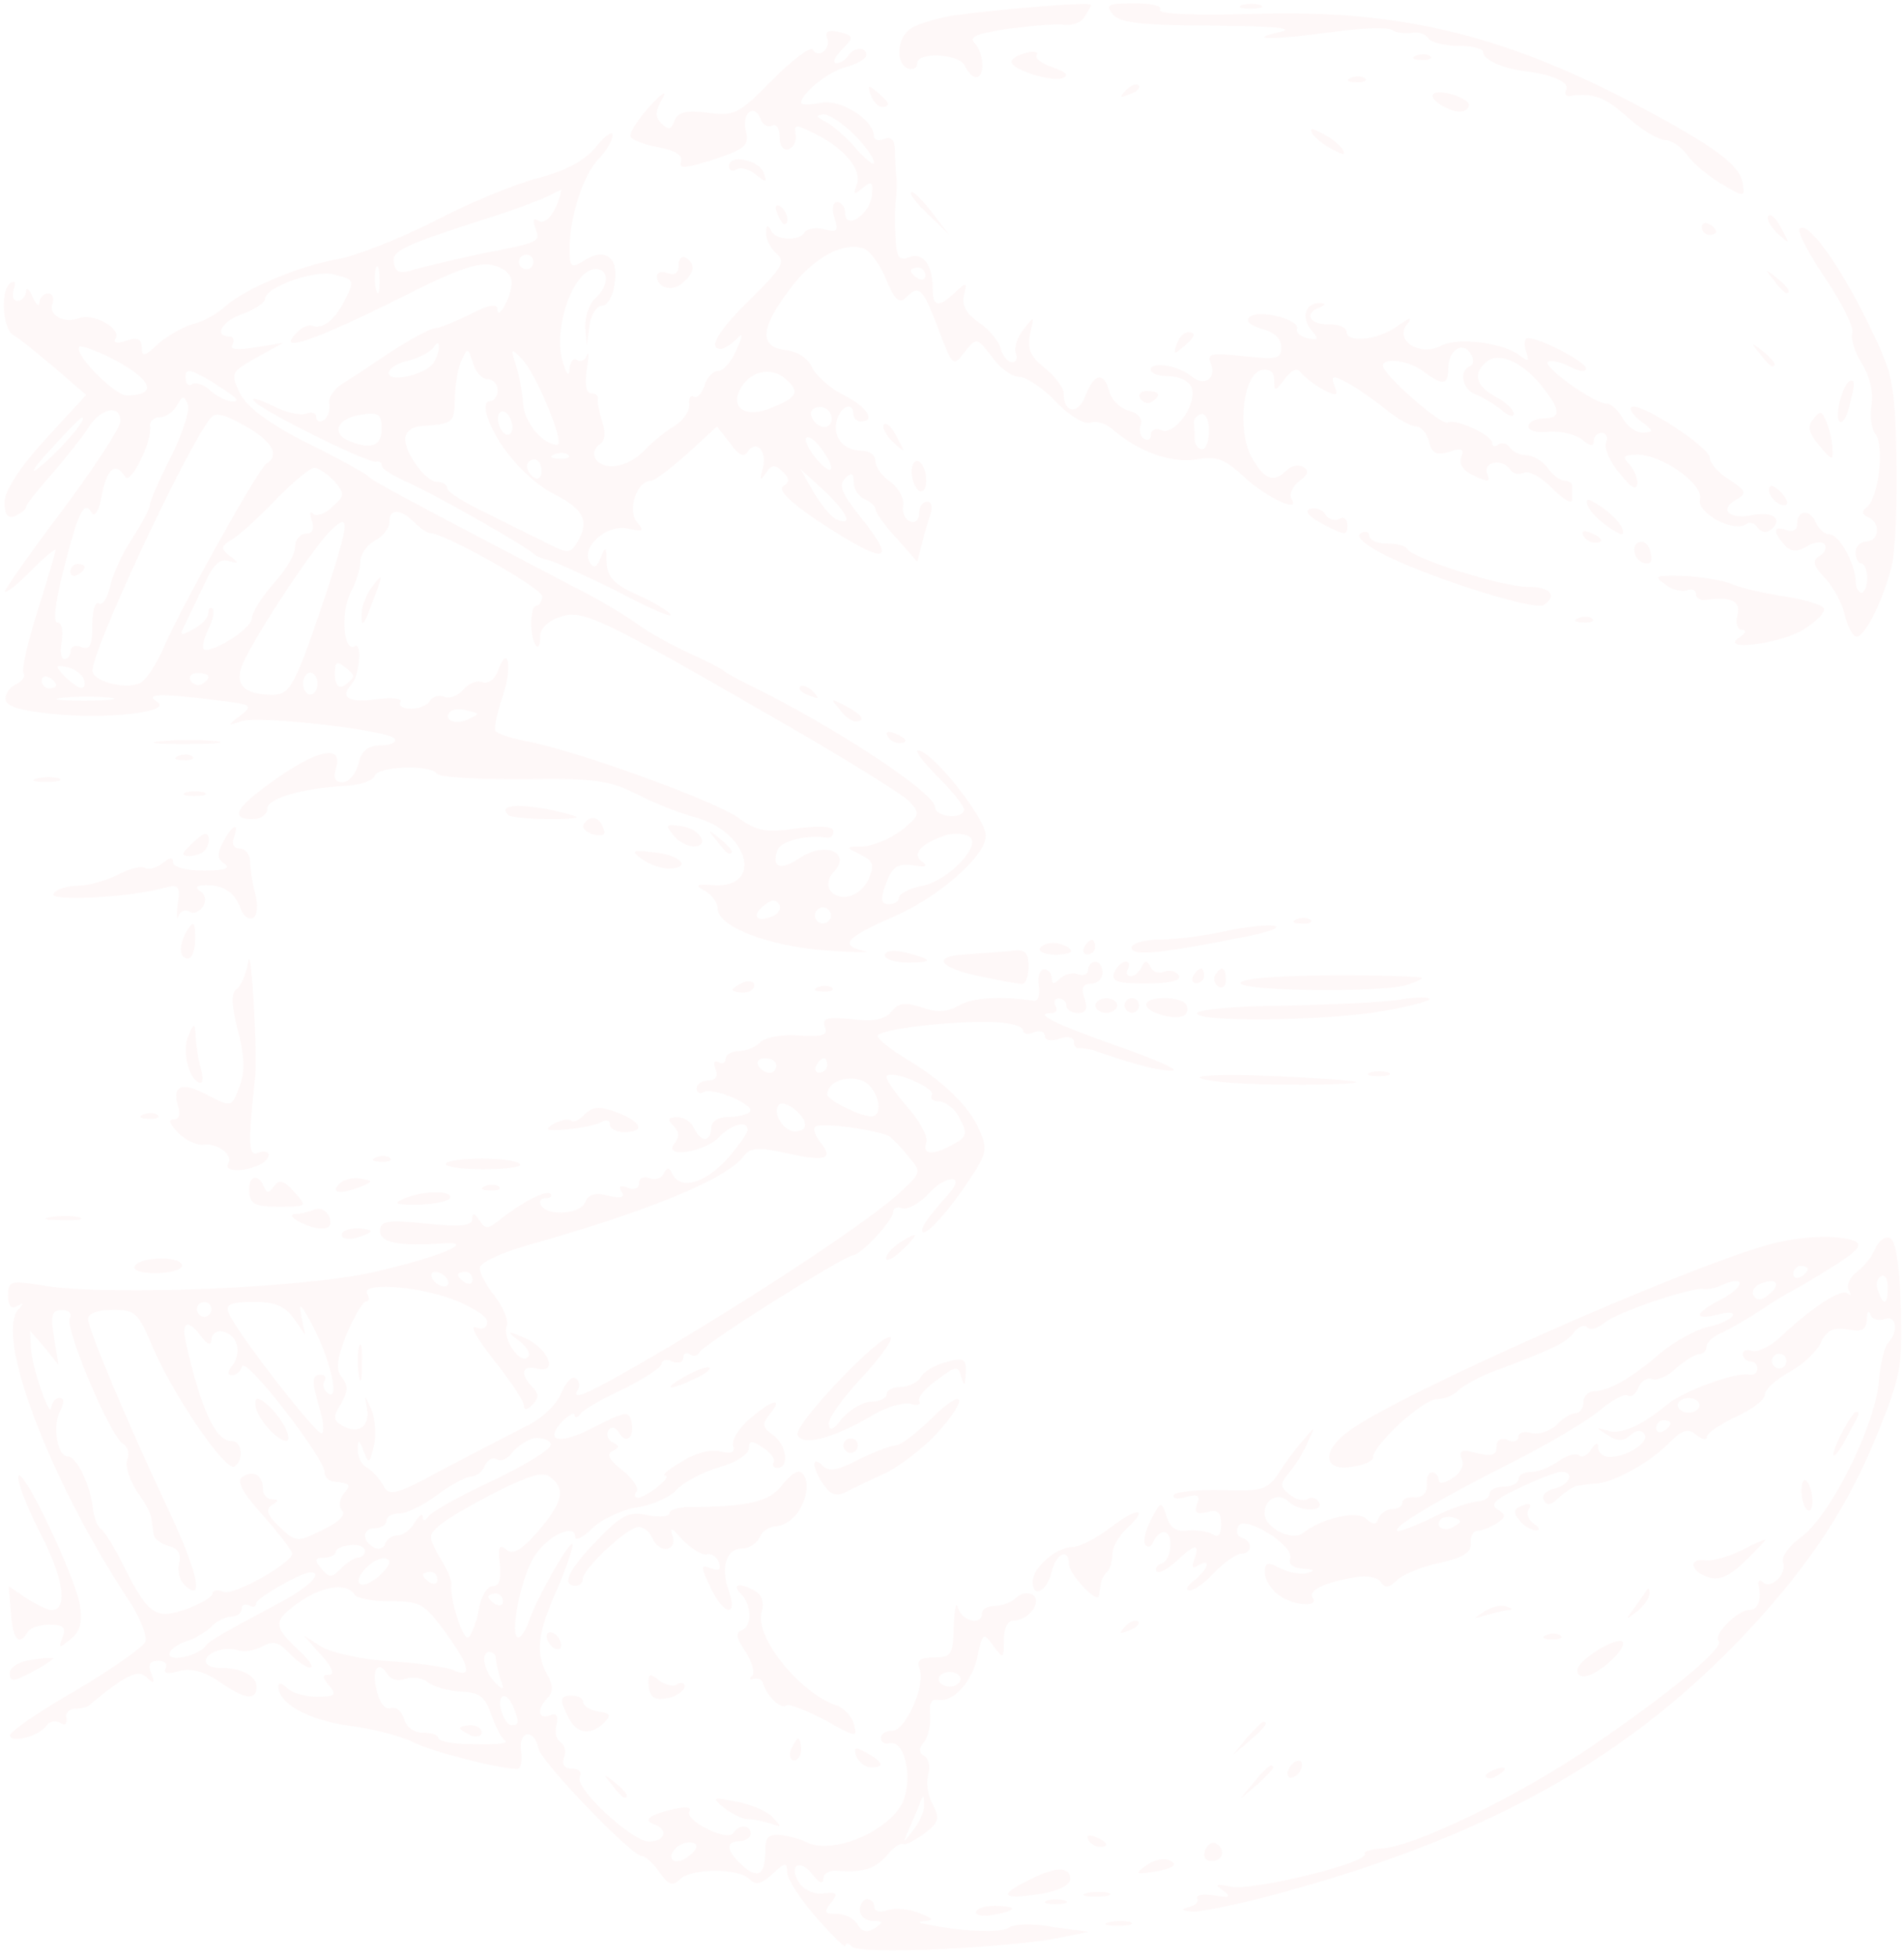 <?xml version="1.0" encoding="UTF-8"?> <svg xmlns="http://www.w3.org/2000/svg" width="372" height="382" viewBox="0 0 372 382" fill="none"><g opacity="0.03"><path d="M367.096 279.29C361.346 293.742 353.881 305.203 341.744 318.255C318.88 342.782 291.864 358.041 252.352 369.07C243.714 371.536 235.214 373.287 233.229 373.296C230.818 373.164 230.533 372.879 232.232 372.443C233.507 372.152 234.354 371.291 233.926 370.722C233.64 370.009 235.057 369.86 237.185 370.136C240.307 370.694 240.589 370.407 238.882 369.129C237.176 367.993 237.6 367.849 240.439 368.408C244.413 369.39 267.643 363.718 266.643 362.008C266.357 361.581 267.773 361.146 269.757 360.995C276.137 360.681 295.946 351.167 310.649 341.246C325.918 330.894 337.079 321.703 335.798 320.423C334.658 319.286 339.458 314.408 341.727 314.398C343.428 314.39 344.271 312.53 343.548 309.39C343.403 308.677 343.827 308.389 344.397 308.958C345.963 310.522 349.211 307.366 348.35 305.084C347.921 304.086 349.612 301.793 352.015 300.068C357.527 296.045 366.243 278.722 367.056 270.005C367.324 266.575 368.159 263 368.865 262.283C370.983 260.131 370.542 256.705 368.278 257.571C367.145 258.005 365.868 257.725 365.438 256.727C365.15 255.728 364.727 256.159 364.733 257.73C364.6 259.73 363.752 260.162 360.913 259.604C358.217 259.187 356.944 259.764 355.819 262.054C355.118 263.771 352.294 266.498 349.606 267.938C346.918 269.378 344.8 271.387 344.805 272.387C344.809 273.387 342.265 275.255 339.152 276.697C336.039 278.14 333.494 279.865 333.497 280.579C333.5 281.293 332.507 281.155 331.368 280.16C329.803 278.881 328.67 279.172 325.988 281.897C322.459 285.484 315.811 289.227 312.268 289.671C311.133 289.676 309.433 289.969 308.441 290.116C307.59 290.12 305.894 291.27 304.623 292.418C303.211 293.853 302.22 294.143 301.648 293.003C301.077 292.148 301.923 291.145 303.623 290.709C306.739 289.981 307.72 287.405 305.026 287.417C304.318 287.42 300.637 288.722 297.099 290.451C292.147 292.758 291.017 293.763 292.581 294.757C294.287 295.892 294.288 296.178 292.451 297.471C291.32 298.19 289.621 298.912 288.77 298.916C287.778 298.92 287.216 300.065 287.363 301.35C287.513 303.207 285.816 304.214 281.141 305.234C277.6 305.964 273.92 307.551 272.791 308.699C271.379 310.134 270.528 310.137 269.814 308.998C269.243 308 266.972 307.582 264.705 308.02C258.613 309.047 255.5 310.632 256.499 312.056C257.642 314.051 252.393 313.502 249.69 311.371C248.268 310.377 247.125 308.382 247.119 307.097C247.11 305.097 247.677 304.952 250.093 306.227C251.656 307.077 254.069 307.495 255.343 307.204C257.043 306.768 256.9 306.483 254.631 306.35C252.787 306.215 251.649 305.506 252.07 304.361C253.052 301.928 243.242 295.829 241.975 297.977C241.412 298.98 241.7 299.978 242.552 300.26C244.824 300.964 244.693 303.393 242.566 303.403C241.573 303.407 239.17 305.132 237.335 306.997C235.5 309.005 233.38 310.585 232.388 310.59C231.537 310.593 231.958 309.592 233.372 308.585C236.056 306.431 236.755 304.142 234.068 305.725C232.937 306.445 232.793 306.017 233.354 304.443C234.474 301.295 233.482 301.443 229.811 304.887C228.116 306.466 226.418 307.33 225.991 306.903C225.563 306.334 225.985 305.618 226.977 305.328C228.959 304.605 229.36 299.175 227.375 299.184C226.667 299.187 225.819 300.047 225.398 300.906C225.119 301.908 224.411 302.339 223.842 301.77C223.273 301.344 223.688 299.057 224.813 296.909C226.781 293.044 226.923 293.043 227.93 296.181C228.648 298.321 229.786 299.173 231.911 298.878C233.612 298.728 235.882 299.004 236.877 299.571C238.015 300.423 238.579 299.706 238.57 297.563C238.56 295.278 237.849 294.71 235.866 295.29C233.741 295.727 233.314 295.444 233.874 293.727C234.575 292.01 234.007 291.726 231.741 292.308C230.042 292.887 228.906 292.606 229.329 291.89C229.751 291.317 234.003 290.869 238.825 290.991C246.483 291.244 247.616 290.953 249.729 287.801C250.996 285.796 253.111 282.929 254.522 281.352C257.061 278.341 257.061 278.341 255.375 281.92C254.533 283.923 252.843 286.502 251.714 287.792C250.021 289.8 250.166 290.37 251.873 291.791C253.012 292.787 254.715 293.207 255.422 292.776C256.129 292.201 257.123 292.483 257.693 293.337C258.836 295.332 253.731 295.212 251.738 293.22C249.886 291.372 247.056 292.67 247.069 295.526C247.081 298.383 252.481 301.074 254.6 299.35C258.274 296.478 265.074 294.877 266.924 296.583C268.348 297.862 268.915 297.86 269.334 296.429C269.756 295.57 270.886 294.708 272.021 294.703C273.155 294.698 274.003 294.123 274 293.409C273.997 292.695 275.129 292.261 276.548 292.398C277.966 292.392 278.813 291.531 278.806 289.96C278.659 288.675 279.079 287.53 279.788 287.527C280.497 287.524 281.067 288.236 281.07 288.95C281.074 289.807 282.066 289.803 283.763 288.653C285.319 287.789 286.162 286.071 285.59 284.931C285.015 283.219 285.581 282.931 288.563 283.775C291.402 284.477 292.393 284.187 292.386 282.615C292.38 281.187 293.228 280.755 294.506 281.177C295.643 281.744 296.635 281.454 296.631 280.597C296.627 279.74 297.76 279.449 299.322 279.871C300.741 280.15 302.865 279.427 304.136 278.279C305.265 276.988 306.962 275.981 307.812 275.977C308.663 275.973 309.368 274.97 309.363 273.828C309.358 272.685 310.346 271.681 311.48 271.676C314.316 271.663 318.842 269.072 324.634 264.047C327.318 261.893 331.279 259.733 333.545 259.151C335.812 258.713 338.076 257.703 338.499 256.987C338.921 256.271 337.786 256.133 335.661 256.714C330.704 257.878 330.981 256.449 336.357 253.711C340.884 251.263 341.158 248.976 336.628 250.853C335.214 251.573 333.514 251.866 332.804 251.727C330.675 251.307 315.808 256.229 313.407 258.382C312.136 259.388 310.72 259.823 310.15 259.254C309.58 258.542 308.306 259.119 307.46 260.265C305.909 262.272 303.504 263.425 291.188 268.05C288.64 269.061 285.811 270.645 284.964 271.506C283.976 272.51 282.136 273.232 280.718 273.238C278.024 273.25 268.279 282.149 268.29 284.577C268.293 285.292 266.453 286.157 264.044 286.453C258.376 287.335 258.216 283.193 263.73 279.312C273.624 272.127 327.967 248.034 345.386 243.101C351.617 241.36 358.847 241.042 362.256 242.313C363.96 243.02 363.115 244.166 358.59 247.043C355.196 249.201 351.519 251.359 350.387 251.936C349.255 252.512 346.427 254.239 344.023 255.82C341.762 257.402 338.367 259.273 336.669 260.138C334.829 260.86 333.417 262.152 333.42 263.009C333.423 263.723 332.718 264.44 332.009 264.444C331.158 264.447 329.178 265.742 327.483 267.177C325.93 268.756 323.807 269.622 322.813 269.341C321.819 268.916 320.688 269.635 320.126 270.924C319.707 272.211 318.717 272.93 318.006 272.504C317.437 272.078 315.032 273.374 312.772 275.241C310.512 277.251 302.309 282.144 294.528 286.034C280.238 293.239 270.763 298.994 273.315 298.983C274.165 298.837 277.28 297.68 280.392 296.095C283.505 294.51 287.186 293.352 288.604 293.203C289.88 293.197 291.011 292.478 291.008 291.764C291.004 290.907 292.278 290.329 293.837 290.323C295.397 290.316 296.67 289.596 296.667 288.882C296.663 288.025 297.795 287.449 299.213 287.442C300.631 287.436 303.037 286.426 304.592 285.276C306.288 284.126 307.988 283.69 308.557 284.259C309.127 284.685 310.117 284.252 310.821 283.106C311.807 281.673 312.232 281.529 312.237 282.671C312.242 283.671 313.238 284.524 314.514 284.519C317.917 284.504 322.3 281.628 321.3 280.061C320.73 279.206 319.737 279.211 318.607 280.215C317.195 281.507 315.919 281.513 314.07 280.235C311.653 278.674 311.653 278.674 314.066 279.378C316.622 280.224 320.585 278.492 325.671 274.328C328.921 271.6 338.972 267.984 341.668 268.401C342.52 268.683 343.368 268.108 343.364 267.251C343.361 266.537 342.791 265.825 341.94 265.829C341.231 265.832 340.52 265.264 340.516 264.406C340.513 263.692 341.362 263.403 342.357 263.827C343.351 264.108 345.898 262.954 347.875 261.089C354.088 255.205 359.885 251.466 361.024 252.603C361.736 253.172 361.735 252.886 361.163 251.889C360.734 251.034 361.436 249.316 362.849 248.31C364.263 247.304 365.814 245.297 366.374 243.866C366.935 242.436 368.207 241.43 369.201 241.711C370.337 242.135 371.065 246.417 371.386 255.13C371.72 266.699 371.304 268.843 367.096 279.29ZM367.391 249.29C366.684 249.722 366.406 251.009 366.978 252.149C367.983 255.144 368.833 254.855 368.817 251.284C368.81 249.713 368.239 248.715 367.391 249.29ZM351.785 247.216C351.075 247.219 350.37 247.936 350.373 248.793C350.377 249.507 351.087 249.79 351.794 249.358C352.643 248.926 353.207 248.209 353.205 247.781C353.204 247.495 352.635 247.212 351.785 247.216ZM347.606 264.376C346.896 264.379 346.19 264.953 346.194 265.81C346.197 266.525 346.909 267.236 347.618 267.232C348.469 267.229 349.033 266.512 349.03 265.798C349.026 264.941 348.456 264.372 347.606 264.376ZM344.001 250.678C342.727 251.112 342.165 252.257 342.593 252.97C343.307 254.109 344.157 253.963 345.57 252.814C348.113 250.803 347.115 249.379 344.001 250.678ZM329.919 273.024C328.785 273.029 327.795 273.604 327.798 274.461C327.802 275.176 328.797 275.885 329.932 275.88C331.066 275.875 332.055 275.157 332.052 274.443C332.049 273.586 331.054 273.019 329.919 273.024ZM324.975 277.331C324.266 277.334 323.56 278.051 323.564 278.908C323.567 279.622 324.277 279.905 324.985 279.473C325.833 279.041 326.398 278.324 326.396 277.896C326.394 277.61 325.826 277.327 324.975 277.331ZM281.529 296.662C280.118 298.096 282.25 299.373 284.088 298.079C285.643 297.215 285.642 296.929 284.08 296.365C283.086 296.084 281.953 296.231 281.529 296.662Z" fill="#E4000F"></path><path d="M369.624 110.433C367.952 117.153 364.438 124.312 362.736 124.319C362.028 124.323 361.027 122.469 360.45 120.187C360.015 118.046 358.299 114.767 356.59 112.919C354.168 110.357 354.022 109.502 355.578 108.495C356.568 107.918 356.989 106.917 356.419 106.205C355.849 105.637 354.149 105.929 352.876 106.791C351.037 107.801 349.903 107.806 348.621 106.383C346.341 103.82 346.477 102.535 349.034 103.523C350.312 103.947 351.16 103.514 351.155 102.229C351.142 99.372 353.837 99.502 354.841 102.213C355.414 103.352 356.552 104.347 357.403 104.343C359.388 104.334 362.533 110.179 362.548 113.607C362.553 114.748 363.124 115.748 363.692 115.745C364.259 115.743 364.82 114.453 364.813 112.883C364.807 111.31 364.234 110.028 363.667 110.03C363.1 110.033 362.528 109.036 362.523 107.892C362.518 106.749 363.506 105.745 364.64 105.74C367.193 105.729 367.46 102.014 365.045 101.025C363.767 100.46 363.622 99.888 364.753 99.027C367.014 97.303 368.245 87.012 366.392 84.735C365.679 83.738 365.242 81.168 365.659 79.167C366.074 76.737 365.351 73.597 363.78 71.032C362.352 68.754 361.49 66.044 361.91 64.898C362.189 63.898 359.9 59.192 356.618 54.35C353.335 49.507 351.047 45.09 351.613 44.658C353.165 43.081 359.299 51.483 364.879 62.886C369.886 73.005 370.176 74.432 370.524 89.288C370.703 97.858 370.32 107.429 369.624 110.433Z" fill="#E4000F"></path><path d="M361.002 280.312C358.19 285.753 357.054 285.472 359.725 280.032C360.99 277.598 362.258 275.736 362.542 275.734C363.534 275.73 363.393 275.873 361.002 280.312Z" fill="#E4000F"></path><path d="M361.125 80.043C360.567 82.045 359.72 82.907 359.291 82.194C358.434 80.769 360.25 74.332 361.667 74.326C362.518 74.323 362.381 75.325 361.125 80.043Z" fill="#E4000F"></path><path d="M355.48 87.068C353.342 84.507 353.053 83.221 354.323 81.789C355.592 80.07 356.018 80.209 356.878 82.492C357.452 83.916 358.029 86.201 358.036 87.771C358.187 90.057 357.903 89.914 355.48 87.068Z" fill="#E4000F"></path><path d="M352.374 122.932C347.708 125.808 335.52 127.29 339.903 124.413C341.035 123.694 341.315 122.981 340.322 122.985C339.472 122.989 339.041 121.703 339.459 120.131C340.156 117.415 338.309 116.421 333.208 117.158C332.216 117.306 331.362 116.739 331.359 116.024C331.356 115.166 330.504 114.885 329.513 115.318C328.522 115.608 326.535 115.187 325.254 114.05C322.978 112.489 323.403 112.344 328.792 112.464C332.195 112.593 336.594 113.286 338.582 114.135C340.571 114.984 345.254 115.964 348.944 116.518C352.491 117.073 355.898 118.06 356.326 118.771C356.755 119.483 354.92 121.349 352.374 122.932Z" fill="#E4000F"></path><path d="M353.124 294.92C352.555 294.494 351.98 292.782 351.973 291.211C351.966 289.496 352.388 288.637 352.957 289.206C354.382 290.628 354.546 295.771 353.124 294.92Z" fill="#E4000F"></path><path d="M348.585 98.667C346.883 98.675 344.886 95.969 345.874 94.965C346.157 94.676 347.294 95.244 348.292 96.525C349.432 97.805 349.436 98.663 348.585 98.667Z" fill="#E4000F"></path><path d="M348.97 57.239C348.686 57.24 347.547 56.103 346.548 54.679C344.695 52.544 344.836 52.399 347.113 54.247C349.39 56.095 350.104 57.234 348.97 57.239Z" fill="#E4000F"></path><path d="M347.217 45.529C345.793 44.106 345.078 42.68 345.501 42.106C346.066 41.676 347.206 42.813 348.065 44.667C349.78 47.803 349.78 47.803 347.217 45.529Z" fill="#E4000F"></path><path d="M345.628 103.679C344.921 104.109 343.927 103.828 343.356 102.974C342.785 102.119 341.792 101.838 341.085 102.411C338.54 103.995 331.575 100.168 332.131 97.594C332.969 94.591 324.719 88.771 319.899 88.792C317.205 88.803 316.923 89.234 318.205 90.513C319.202 91.508 319.918 93.219 319.923 94.363C319.788 95.934 318.651 95.224 316.512 92.52C314.517 90.244 313.371 87.533 313.791 86.39C314.212 85.388 313.783 84.532 312.932 84.536C312.082 84.54 311.376 85.257 311.38 86.115C311.384 87.256 310.533 87.118 309.109 85.838C307.829 84.844 304.99 84.141 302.722 84.295C300.455 84.59 298.61 84.169 298.606 83.313C298.602 82.455 299.875 81.735 301.435 81.729C305.121 81.713 304.973 80.143 301.266 75.444C297.558 70.747 292.87 68.624 290.468 70.634C287.643 72.933 288.362 75.359 292.2 77.485C294.189 78.476 295.756 80.039 295.759 80.754C295.763 81.612 294.626 81.188 293.345 80.05C291.922 78.915 289.648 77.496 288.37 77.073C285.671 76.085 284.946 72.372 287.211 71.507C287.919 71.218 288.056 70.218 287.342 69.078C285.771 66.512 282.944 68.382 282.959 71.954C282.973 75.238 281.84 75.387 278.141 72.546C275.296 70.415 270.188 69.723 270.196 71.437C270.203 73.151 281.732 83.243 282.863 82.524C284.278 81.662 291.523 84.915 291.53 86.487C291.533 87.201 292.101 87.341 292.807 86.767C293.515 86.335 294.508 86.616 295.079 87.471C295.508 88.184 296.929 88.892 298.205 88.886C299.481 88.881 301.329 90.014 302.327 91.297C303.326 92.721 304.749 93.856 305.6 93.852C306.451 93.849 307.161 94.275 307.164 94.845C307.167 95.56 307.172 96.703 307.176 97.561C307.18 98.561 305.474 97.568 303.338 95.435C301.344 93.3 298.785 91.883 297.794 92.316C296.662 92.75 295.526 92.468 295.098 91.757C293.67 89.477 289.702 90.065 290.564 92.489C291.28 94.202 290.855 94.204 288.013 92.929C285.882 91.939 285.026 90.658 285.446 89.371C286.147 87.652 285.579 87.369 283.172 88.237C280.623 88.963 279.77 88.538 279.193 86.255C278.76 84.541 277.62 83.261 276.628 83.266C275.494 83.27 272.934 81.711 270.658 79.864C268.523 78.159 265.11 75.745 263.262 74.754C260.278 73.194 259.995 73.339 260.712 75.335C261.572 77.331 261.147 77.477 258.447 76.06C256.741 75.067 254.892 73.647 254.179 72.794C253.466 71.795 252.474 72.087 251.064 73.949C249.091 76.53 248.949 76.53 248.939 74.243C248.932 72.673 248.078 71.963 246.52 72.255C242.836 72.985 241.609 84.133 244.609 89.405C247.039 93.681 248.885 94.387 251.426 91.804C252.273 90.942 253.69 90.651 254.685 91.219C255.822 91.929 255.542 92.786 253.846 93.937C252.574 94.942 251.872 96.515 252.301 97.371C254.299 100.362 247.48 97.249 243.066 93.126C239.222 89.573 237.66 89.007 233.693 89.738C228.733 90.474 222.485 88.217 217.503 83.953C216.08 82.674 214.092 82.11 213.102 82.543C211.969 82.977 208.984 81.276 206.278 78.43C203.713 75.728 200.443 73.599 199.167 73.605C197.749 73.611 195.331 71.907 193.761 69.627C190.909 65.927 190.768 65.927 188.652 68.508C186.114 71.804 186.256 71.947 182.957 63.248C180.233 56.26 179.521 55.548 176.98 58.132C175.709 59.422 174.712 58.427 173.136 54.577C171.989 51.724 169.992 49.019 168.856 48.595C164.879 47.042 158.797 50.353 154.286 56.516C148.506 64.112 148.239 67.827 153.629 68.376C155.898 68.651 158.031 70.071 158.748 71.923C159.607 73.492 162.311 75.909 164.869 77.182C169.273 79.306 171.271 82.296 168.152 82.31C167.443 82.313 166.731 81.602 166.728 80.888C166.717 78.318 164.169 79.329 163.472 82.189C162.636 85.477 164.916 88.039 168.461 88.024C169.878 88.017 171.017 88.868 171.022 90.012C171.027 91.155 172.311 93.005 174.017 94.141C175.582 95.278 176.726 97.416 176.448 98.702C176.17 100.132 176.886 101.557 177.879 101.838C178.732 102.264 179.58 101.546 179.574 100.261C179.568 98.974 180.273 97.971 181.124 97.967C181.974 97.963 182.262 98.962 181.843 100.251C181.423 101.538 180.583 104.111 180.167 106.115L179.19 109.689L175.2 105.137C172.92 102.718 171.066 100.154 171.063 99.44C171.06 98.869 170.064 98.016 168.927 97.45C167.791 97.026 166.792 95.601 166.786 94.173C166.778 92.317 166.352 92.175 165.081 93.466C163.811 94.758 164.527 96.469 167.949 100.738C175.505 110.134 173.38 110.572 160.298 102.059C154.325 98.084 151.904 95.666 153.035 94.947C154.307 94.085 154.305 93.513 152.88 92.09C151.458 90.668 150.749 90.671 149.621 92.392C148.494 94.111 148.352 93.824 149.051 91.393C149.886 88.105 147.748 85.686 146.058 88.263C145.354 89.409 144.219 88.844 142.648 86.564L140.08 83.291L134.29 88.602C131.043 91.471 127.934 93.913 127.082 93.917C124.389 93.929 122.57 99.651 124.424 101.928C125.992 103.779 125.708 103.924 122.728 103.222C118.612 102.241 113.385 106.833 115.242 109.826C115.957 111.108 116.665 110.819 117.365 108.817C118.347 106.526 118.488 106.669 118.502 109.812C118.657 112.668 119.939 114.089 124.343 116.072C127.611 117.486 130.596 119.329 131.025 120.041C131.454 120.754 126.767 118.775 120.654 115.515C114.402 112.4 108.436 109.712 107.3 109.432C106.164 109.151 104.886 108.728 104.459 108.301C103.177 106.877 83.986 95.963 79.157 93.984C76.741 92.852 74.609 91.576 74.606 91.003C74.603 90.291 74.178 90.005 73.469 90.152C72.053 90.587 50.596 79.968 49.596 78.256C49.025 77.546 50.728 77.966 53.287 79.242C55.703 80.516 58.682 81.217 59.816 80.783C60.949 80.349 61.8 80.631 61.803 81.489C61.807 82.347 62.517 82.486 63.224 82.054C64.073 81.479 64.493 80.192 64.345 78.906C64.057 77.766 65.184 76.047 66.739 75.038C68.153 74.176 72.535 71.3 76.353 68.713C80.171 66.268 84.13 64.108 84.982 64.104C85.832 64.1 88.946 62.8 91.918 61.36C95.171 59.63 97.156 59.194 97.161 60.335C97.172 62.907 99.984 57.895 99.972 55.181C99.966 53.611 98.542 52.33 96.272 51.769C93.575 51.066 89.044 52.659 78.291 58.133C62.162 66.203 54.094 69.096 57.621 65.365C58.608 64.075 60.165 63.354 61.016 63.636C63.006 64.341 65.266 62.617 67.235 58.896C69.344 54.744 69.343 54.6 65.227 53.618C61.394 52.636 51.767 56.106 51.777 58.392C51.781 59.107 49.802 60.4 47.535 61.266C43.429 62.571 41.601 65.722 44.861 65.708C45.57 65.705 45.857 66.418 45.437 67.275C44.732 68.278 46.291 68.415 49.975 67.826L55.36 66.947L50.126 69.827C45.034 72.705 45.035 72.848 46.896 76.841C48.324 79.549 52.452 82.673 59.983 86.498C66.093 89.47 71.352 92.446 71.78 92.873C72.35 93.729 79.031 97.269 112.57 114.836C117.402 117.243 122.947 120.649 124.795 122.068C126.788 123.488 131.05 125.898 134.46 127.455C137.87 129.011 140.996 130.569 141.424 130.997C141.851 131.422 144.411 132.839 147.11 134.112C163.735 142.327 182.506 154.814 182.66 157.529C182.669 159.67 188.342 160.074 188.334 158.075C188.331 157.36 186.049 154.513 183.201 151.67C180.353 148.825 178.642 146.546 179.35 146.543C182.044 146.531 192.595 159.77 192.61 163.198C192.627 167.055 183.728 174.951 174.954 178.846C165.047 183.175 163.919 184.608 168.887 185.729C170.731 186.007 167.329 186.022 161.514 185.619C150.308 184.81 140.224 180.997 140.208 177.426C140.203 176.284 139.063 174.717 137.783 174.009C135.65 172.875 135.934 172.588 139.338 172.859C149.266 173.53 146.382 162.4 135.735 159.589C132.612 158.747 127.356 156.627 124.088 154.927C118.973 152.377 115.992 151.963 102.24 152.165C93.45 152.203 85.791 151.808 85.362 151.095C84.219 149.245 73.729 149.576 73.169 151.577C72.889 152.437 70.342 153.304 67.647 153.459C58.859 153.927 52.203 155.955 52.212 157.954C52.217 159.098 50.945 159.959 49.384 159.966C45.273 159.984 45.833 158.126 51.203 154.102C60.955 146.632 67.186 144.889 65.647 149.896C65.089 151.898 65.376 152.755 66.935 152.748C68.213 152.742 69.481 151.164 70.039 149.163C70.596 146.59 71.867 145.583 74.42 145.572C76.262 145.564 77.537 144.988 77.108 144.275C75.966 142.566 50.431 139.678 47.176 140.834C44.344 141.848 44.343 141.704 47.028 139.693C49.572 137.681 49.146 137.541 42.051 136.714C31.128 135.333 28.152 135.489 30.71 137.049C33.838 139.036 20.942 140.521 10.302 139.424C3.636 138.739 1.079 137.892 1.073 136.466C1.068 135.322 2.054 134.033 3.187 133.599C4.32 133.021 5.025 132.162 4.596 131.45C4.168 130.881 5.419 125.304 7.379 119.152C9.337 113.002 10.872 107.709 10.871 107.424C10.869 106.995 8.609 108.862 5.928 111.588C3.246 114.313 0.984 116.037 0.981 115.467C0.979 115.038 6.051 107.73 12.255 99.562C18.458 91.248 23.528 83.514 23.522 82.227C23.508 78.942 19.825 79.673 17.43 83.253C16.304 85.116 13.061 89.131 10.381 92.285C7.559 95.44 5.161 98.45 5.163 98.879C5.166 99.449 4.176 100.168 3.044 100.744C1.486 101.323 0.916 100.611 0.905 98.039C0.896 95.896 3.713 91.456 8.792 85.863L16.837 77.114L10.716 71.855C7.301 69.014 3.744 66.029 2.607 65.463C0.474 64.187 0.015 56.475 2.136 55.179C2.986 54.748 3.129 55.318 2.708 56.463C2.29 57.75 2.578 58.749 3.427 58.745C4.279 58.741 4.984 57.882 5.12 56.882C5.117 56.024 5.687 56.45 6.403 58.018C7.119 59.587 7.687 60.011 7.683 59.012C7.822 58.155 8.527 57.294 9.377 57.29C10.229 57.286 10.656 58.143 10.237 59.288C9.395 61.576 12.522 63.277 15.494 62.12C18.186 61.109 23.729 64.086 22.602 66.09C22.038 66.949 22.748 67.233 24.731 66.51C26.855 65.786 27.707 66.21 27.715 67.924C27.723 69.781 28.288 69.637 30.831 67.198C32.668 65.617 35.637 63.89 37.619 63.311C39.604 62.873 42.431 61.288 43.986 59.853C47.8 56.408 58.414 51.934 65.923 50.617C69.466 50.028 77.818 46.708 84.749 43.249C91.54 39.648 100.74 35.894 105.273 34.731C110.796 33.278 114.331 31.264 116.447 28.682C118.281 26.39 119.695 25.525 119.699 26.383C119.703 27.383 118.437 29.532 117.025 30.966C113.92 34.123 111.26 42.419 111.287 48.705C111.302 52.133 111.589 52.417 113.993 50.977C118.093 48.246 120.937 50.091 120.108 55.237C119.835 57.666 118.709 59.671 117.717 59.675C116.582 59.68 115.457 61.399 115.181 63.543L114.632 67.544L114.332 63.832C114.323 61.689 115.162 59.257 116.293 58.252C118.976 55.956 119.104 52.528 116.41 52.539C112.013 52.559 107.952 64.145 109.967 70.707C110.687 73.133 111.256 73.703 111.249 72.13C111.383 70.701 111.948 69.843 112.659 70.269C113.371 70.836 114.36 70.261 114.64 69.402C115.061 68.4 115.067 69.686 114.652 72.116C114.239 75.119 114.53 76.831 115.524 76.827C116.374 76.823 116.942 77.25 116.804 77.821C116.664 78.536 117.099 80.534 117.673 82.389C118.392 84.529 118.258 86.1 117.126 86.819C116.137 87.394 115.859 88.682 116.289 89.536C118.001 92.101 122.676 91.366 126.063 87.78C127.757 86.058 130.441 83.903 131.998 83.041C133.553 82.034 134.68 80.313 134.675 79.028C134.526 77.744 134.949 77.028 135.519 77.454C136.23 77.878 137.076 76.875 137.635 75.302C138.054 73.728 139.326 72.437 140.318 72.433C141.311 72.428 142.862 70.708 143.844 68.419C145.249 65.27 145.247 64.841 143.835 66.276C142.847 67.28 141.433 68.142 140.866 68.144C138.173 68.156 140.284 64.577 146.779 58.263C152.849 52.237 153.553 51.09 151.702 49.528C150.565 48.533 149.565 46.68 149.7 45.394C149.693 43.965 149.976 43.821 150.549 44.818C151.267 46.958 156.089 47.222 157.214 45.361C157.637 44.645 159.48 44.352 161.04 44.772C163.596 45.475 163.878 45.189 163.016 42.479C162.441 40.767 162.718 39.481 163.57 39.477C164.42 39.474 165.134 40.47 165.139 41.611C165.154 45.183 170.102 41.733 170.369 38.019C170.642 35.446 170.216 35.306 168.52 36.74C166.825 38.176 166.683 38.035 167.383 36.03C168.505 33.17 164.941 28.9 159.117 26.068C155.42 24.228 155.137 24.229 155.429 26.227C155.718 27.511 155.015 28.799 154.166 29.09C153.033 29.522 152.32 28.526 152.312 26.67C152.304 24.956 151.591 24.101 150.884 24.533C150.036 24.966 149.042 24.398 148.611 23.256C147.321 19.977 144.777 22.131 145.786 25.84C146.365 28.41 145.517 29.128 139.429 31.154C133.907 32.892 132.489 33.042 133.05 31.611C133.47 30.322 132.048 29.472 128.785 28.772C126.087 28.355 123.672 27.366 123.246 26.797C122.817 26.084 124.507 23.505 126.906 20.781C129.445 18.056 130.437 17.479 129.45 19.197C128.045 21.632 127.907 22.776 129.188 24.055C130.612 25.478 131.18 25.334 131.739 23.617C132.441 21.9 133.998 21.464 138.254 22.016C143.504 22.708 144.352 22.275 150.845 15.676C154.799 11.66 158.333 9.072 158.76 9.643C159.903 11.638 162.447 9.483 161.586 7.344C161.155 6.203 161.862 5.773 163.708 6.191C166.973 7.035 166.974 7.179 164.15 10.047C163.021 11.339 162.6 12.34 163.451 12.336C164.16 12.333 165.292 11.614 165.714 10.898C166.84 9.179 169.25 9.025 169.258 10.739C169.261 11.453 167.564 12.46 165.44 13.042C161.898 13.914 156.529 18.223 156.537 20.081C156.539 20.508 158.241 20.5 160.506 20.064C164.332 19.332 170.731 23.447 170.745 26.59C170.748 27.304 171.6 27.586 172.732 27.152C174.148 26.575 174.86 27.286 174.87 29.714C174.878 31.428 175.031 33.998 175.178 35.141C175.183 36.284 175.19 37.998 175.052 38.713C174.913 39.569 174.785 42.571 174.94 45.713C175.101 50.14 175.531 50.994 177.512 50.271C180.201 49.118 182.197 51.538 182.217 56.109C182.234 59.964 183.228 60.247 186.617 57.09C188.876 54.937 189.019 55.078 188.321 57.653C187.904 59.654 188.762 61.223 191.18 62.926C193.17 64.203 195.024 66.481 195.455 67.906C195.888 69.477 196.886 70.757 197.736 70.754C198.587 70.75 198.867 69.893 198.437 68.895C198.149 67.894 198.708 65.892 199.977 64.317C202.092 61.592 202.092 61.592 201.257 65.167C200.703 68.171 201.276 69.595 204.122 71.869C206.114 73.431 207.825 75.71 207.83 76.853C207.848 80.852 210.684 80.983 212.086 77.262C213.768 72.827 215.752 72.533 216.762 76.527C217.194 78.097 218.903 79.804 220.606 80.226C222.31 80.645 223.307 81.784 222.887 82.929C222.466 83.931 222.755 85.215 223.466 85.641C224.319 86.207 224.884 85.778 224.881 84.92C224.876 83.92 225.867 83.487 227.004 84.055C229.56 85.043 234.07 78.738 232.78 75.601C232.35 74.46 230.361 73.469 228.376 73.477C226.39 73.486 224.828 72.922 224.825 72.208C224.818 70.494 230.068 71.327 232.771 73.458C235.191 75.591 237.736 74.007 236.589 71.013C235.729 69.017 236.579 68.87 242.963 69.556C249.489 70.242 250.339 70.095 250.329 67.81C250.321 66.096 248.898 64.817 246.627 64.255C244.213 63.551 243.359 62.699 244.064 61.981C245.758 60.26 253.991 62.367 253.433 64.225C253.152 64.941 254.148 65.794 255.567 66.073C257.696 66.493 257.695 66.208 256.127 64.357C254.131 61.937 255.112 59.076 257.806 59.208C259.082 59.202 259.083 59.487 257.81 60.063C254.696 61.221 255.839 63.358 259.526 63.343C261.511 63.334 263.073 63.898 263.077 64.756C263.087 67.04 269.181 66.443 272.998 63.713C275.542 61.844 276.109 61.841 274.84 63.417C272.443 66.57 277.561 69.691 281.522 67.531C284.634 65.803 293.855 66.906 296.986 69.465C298.693 70.742 298.834 70.598 298.116 68.46C297.685 67.175 297.821 66.033 298.531 66.03C300.941 66.019 309.894 70.693 309.9 71.978C309.903 72.692 308.626 72.556 306.921 71.706C305.358 70.857 303.37 70.293 302.521 70.582C300.822 71.162 311.348 78.83 313.9 78.819C314.751 78.815 316.174 80.094 317.032 81.661C317.889 83.229 319.596 84.507 321.014 84.501C323.141 84.348 323.14 84.206 320.721 82.359C319.157 81.224 318.3 79.941 318.724 79.51C319.994 78.22 334.071 87.301 334.081 89.444C334.085 90.444 335.795 92.436 337.928 93.711C341.198 95.84 341.343 96.412 339.221 97.563C335.685 99.58 337.962 101.569 342.637 100.549C346.746 99.817 348.597 101.664 345.628 103.679ZM234.647 80.879C233.797 81.168 233.233 81.885 233.236 82.455C233.38 83.025 233.386 84.454 233.391 85.597C233.396 86.741 234.109 87.737 234.819 87.734C235.669 87.73 236.229 86.014 236.22 84.015C236.211 82.013 235.496 80.588 234.647 80.879ZM184.811 163.091C179.997 164.682 178.021 166.834 180.154 168.253C181.435 169.247 180.868 169.393 178.314 168.975C175.334 168.559 174.345 169.278 173.083 172.569C171.963 175.716 172.108 176.573 173.668 176.566C174.802 176.561 175.65 175.986 175.647 175.272C175.644 174.558 177.766 173.406 180.316 172.966C185.558 171.8 191.908 164.915 189.349 163.356C188.354 162.788 186.369 162.655 184.811 163.091ZM179.365 52.265C178.655 52.268 177.948 52.556 177.949 52.841C177.951 53.27 178.663 53.982 179.374 54.406C180.226 54.831 180.792 54.543 180.789 53.829C180.786 52.973 180.215 52.261 179.365 52.265ZM154.516 142.08C116.706 120.247 113.721 118.832 109.19 120.566C106.784 121.432 105.375 123.011 105.522 124.58C105.528 125.867 105.248 126.583 104.82 126.156C103.395 124.733 103.51 118.306 104.786 118.3C105.354 118.298 105.917 117.437 105.912 116.437C105.905 114.865 86.858 104.093 84.022 104.106C83.455 104.108 82.033 103.115 80.893 101.976C78.188 99.274 76.06 99.284 76.072 101.997C76.077 103.141 74.808 104.717 73.251 105.581C71.697 106.444 70.429 108.164 70.435 109.592C70.44 110.877 69.601 113.738 68.475 115.743C66.508 119.752 67.111 127.605 69.372 126.167C70.787 125.305 70.249 132.019 68.695 133.599C66.296 136.181 68.145 137.314 73.387 136.577C76.647 136.136 78.775 136.412 78.212 137.129C77.789 137.845 78.784 138.411 80.343 138.404C81.904 138.398 83.602 137.676 84.024 136.816C84.587 135.958 85.861 135.667 86.855 136.091C87.992 136.513 89.549 135.792 90.537 134.647C91.524 133.499 93.08 132.778 94.216 133.202C95.353 133.626 96.625 132.762 97.326 130.902C99.287 125.466 100.16 130.319 98.2 136.042C97.079 139.19 96.523 142.191 96.811 142.76C97.237 143.331 99.937 144.175 102.774 144.734C112.14 146.409 139.833 156.429 144.242 159.696C147.799 162.252 149.502 162.672 155.595 161.789C160.273 161.196 162.826 161.329 162.831 162.328C162.834 163.043 162.41 163.615 161.842 163.618C157.586 162.922 152.629 164.231 151.927 165.948C150.667 169.525 152.514 170.087 156.329 167.499C161.421 164.192 166.535 166.598 162.723 170.472C161.875 171.332 161.599 172.762 162.028 173.617C163.741 176.324 167.991 175.305 169.677 171.727C170.94 168.864 170.654 168.151 168.096 166.877C165.112 165.461 165.111 165.318 168.656 165.302C170.782 165.151 174.037 163.708 176.157 162.129C179.69 159.256 179.829 158.826 177.692 156.551C176.553 155.269 166.032 148.744 154.516 142.08ZM166.915 26.319C164.779 24.187 162.077 22.341 160.942 22.346C159.242 22.497 159.385 22.782 161.518 23.914C163.08 24.765 165.785 27.182 167.496 29.317C169.348 31.309 170.77 32.446 170.767 31.732C170.764 30.874 169.052 28.453 166.915 26.319ZM160.979 95.77L156.424 91.648L158.997 96.206C160.567 98.771 162.564 101.191 163.557 101.472C166.823 102.745 165.536 100.178 160.979 95.77ZM159.918 177.483C159.211 177.915 158.932 178.916 159.501 179.628C159.93 180.34 160.924 180.622 161.63 180.047C162.337 179.615 162.616 178.614 162.047 177.903C161.618 177.19 160.624 176.909 159.918 177.483ZM160.377 87.486C159.235 85.921 157.956 85.068 157.532 85.499C157.108 85.93 157.968 87.784 159.534 89.633C162.813 93.476 163.514 91.617 160.377 87.486ZM160.199 79.49C158.924 79.495 158.218 80.21 158.505 81.211C159.368 83.777 162.49 84.193 162.479 81.764C162.473 80.479 161.475 79.484 160.199 79.49ZM153.226 73.805C150.666 71.673 146.841 72.404 144.868 75.556C142.335 79.709 145.747 81.837 150.984 79.53C155.936 77.507 156.357 76.364 153.226 73.805ZM149.281 176.815C146.736 178.826 147.735 180.25 150.849 178.951C152.124 178.517 152.686 177.372 152.257 176.66C151.543 175.52 150.694 175.667 149.281 176.815ZM108.379 96.571C102.836 93.737 96.991 86.907 95.266 81.487C94.549 79.632 94.829 78.346 95.678 78.342C96.53 78.339 97.235 77.336 97.23 76.192C97.225 75.049 96.369 74.053 95.234 74.058C94.242 74.062 92.817 72.64 92.385 70.784C91.378 67.789 91.378 67.789 90.114 70.509C89.412 72.084 88.861 75.515 88.871 77.943C88.749 82.656 88.609 82.801 81.804 83.26C80.671 83.406 79.54 84.125 79.261 85.126C78.419 87.417 82.986 94.109 85.396 94.099C86.531 94.094 87.383 94.663 87.386 95.377C87.39 96.091 91.088 98.36 95.635 100.483C100.039 102.749 105.438 105.297 107.57 106.431C110.98 108.131 111.546 107.984 112.814 105.836C115.207 101.827 114.062 99.403 108.379 96.571ZM108.345 88.715C107.211 89.147 107.639 89.574 109.198 89.567C110.759 89.704 111.607 89.271 111.039 88.845C110.611 88.418 109.335 88.282 108.345 88.715ZM101.881 70.028C99.887 67.896 99.745 68.038 100.751 71.177C101.469 73.173 102.053 76.6 102.203 78.885C102.503 82.597 106.067 86.867 108.903 86.855C110.462 86.848 104.729 72.732 101.881 70.028ZM107.415 38.15C106 38.87 100.762 40.892 95.665 42.487C78.53 47.989 76.409 48.998 76.987 51.424C77.278 53.281 78.271 53.562 81.246 52.549C83.368 51.969 88.893 50.658 93.569 49.638C105.611 47.301 105.611 47.301 104.607 44.591C104.031 42.88 104.171 42.45 105.309 43.16C106.731 44.009 108.844 41.145 109.678 37.14C109.82 36.996 108.687 37.43 107.415 38.15ZM104.378 89.732C103.669 89.735 102.962 90.309 102.965 91.023C102.969 91.881 103.682 92.878 104.393 93.302C105.247 93.727 105.811 93.154 105.806 92.01C105.8 90.725 105.229 89.728 104.378 89.732ZM102.785 49.741C102.076 49.744 101.369 50.318 101.373 51.176C101.376 51.891 102.088 52.602 102.798 52.599C103.649 52.595 104.213 51.878 104.209 51.164C104.206 50.306 103.637 49.738 102.785 49.741ZM98.665 80.47C97.956 80.046 97.249 80.62 97.254 81.763C97.259 82.905 97.975 84.33 98.683 84.756C99.537 85.182 100.101 84.609 100.096 83.465C100.091 82.322 99.518 80.895 98.665 80.47ZM88.002 138.942C86.451 140.521 88.866 141.654 91.412 140.499C93.817 139.345 93.817 139.345 91.404 138.785C89.984 138.362 88.426 138.513 88.002 138.942ZM84.715 67.819C84.15 68.679 82.03 69.83 79.906 70.412C77.638 70.848 75.941 71.999 75.945 72.857C75.954 74.857 83.32 73.11 84.728 70.817C86.136 68.527 86.124 65.669 84.715 67.819ZM70.31 81.023C65.776 81.757 64.654 84.763 68.346 86.174C72.608 87.869 74.589 87.004 74.574 83.718C74.562 80.863 73.994 80.436 70.31 81.023ZM73.445 52.298C73.166 53.299 73.175 55.298 73.464 56.584C73.896 58.008 74.175 57.151 74.165 54.864C74.155 52.436 73.867 51.438 73.445 52.298ZM67.262 130.177C65.839 129.04 65.417 129.327 65.426 131.47C65.438 134.183 66.433 134.893 68.127 133.172C69.398 132.023 69.397 131.881 67.262 130.177ZM64.735 103.475C61.489 106.489 50.078 123.681 47.55 129.405C45.583 133.556 47.577 135.69 53.249 135.665C56.795 135.65 57.637 133.932 63.796 115.622C68.274 101.888 68.406 100.031 64.735 103.475ZM61.422 91.348C60.571 91.352 57.322 94.08 54.075 97.378C50.828 100.822 47.016 104.267 45.46 105.274C43.056 106.713 43.057 107.14 44.908 108.56C46.756 109.981 46.756 110.125 44.629 109.561C42.923 108.998 41.653 110.289 39.968 114.011C38.562 116.873 36.876 120.452 36.173 121.884C35.049 124.173 35.192 124.316 37.739 122.877C39.436 122.013 40.706 120.579 40.702 119.721C40.698 118.865 41.122 118.434 41.55 118.861C41.976 119.43 41.56 121.146 40.715 122.864C39.873 124.581 39.455 126.297 39.74 126.725C41.02 127.863 49.222 122.827 49.213 120.684C49.209 119.684 51.181 116.533 53.438 113.953C55.837 111.37 57.667 108.219 57.661 106.791C57.655 105.362 58.642 104.216 59.777 104.212C61.053 104.206 61.475 103.346 60.899 101.634C60.467 100.351 60.607 99.636 61.176 100.348C61.888 100.916 63.587 100.338 64.999 98.903C67.4 96.749 67.398 96.464 65.262 93.901C63.838 92.479 62.132 91.345 61.422 91.348ZM60.603 131.349C59.896 131.352 59.191 132.355 59.196 133.496C59.201 134.64 59.914 135.636 60.621 135.633C61.473 135.629 62.035 134.627 62.03 133.484C62.025 132.343 61.454 131.345 60.603 131.349ZM47.773 83.121C43.508 80.711 41.949 80.432 40.962 81.865C35.888 88.602 18.046 126.82 18.064 130.962C18.073 132.961 24.036 134.649 27.151 133.494C28.424 133.06 30.677 129.622 32.222 125.902C36.014 117.457 50.364 91.682 52.06 90.531C54.747 88.949 53.174 86.098 47.773 83.121ZM41.213 74.438C37.091 72.027 36.239 71.887 36.247 73.745C36.252 74.886 36.823 75.598 37.53 75.024C38.237 74.592 39.657 75.015 40.794 76.01C42.646 77.859 46.197 79.129 46.192 77.985C46.191 77.7 43.914 76.14 41.213 74.438ZM38.485 131.446C37.35 131.451 36.787 132.165 37.214 132.878C37.786 133.733 38.78 134.014 39.487 133.582C41.466 132.289 41.036 131.435 38.485 131.446ZM34.569 79.18C33.866 80.468 32.311 81.474 31.176 81.479C30.041 81.484 29.196 82.346 29.342 83.201C29.779 86.2 25.422 94.933 24.422 93.08C22.564 90.089 20.869 91.525 19.899 96.671C19.347 99.816 18.501 101.105 17.93 100.108C16.358 97.543 15.236 100.12 12.308 111.704C10.775 117.708 10.366 121.567 11.218 121.564C12.068 121.56 12.358 123.131 12.083 125.132C11.666 127.133 11.956 128.704 12.525 128.702C13.234 128.698 13.797 127.982 13.793 127.124C13.79 126.268 14.78 125.834 15.917 126.4C17.621 126.965 18.043 125.964 18.026 122.107C18.014 119.391 18.572 117.389 19.283 117.815C19.994 118.383 20.98 116.808 21.538 114.377C22.094 112.088 23.92 107.938 25.892 105.074C27.721 102.208 29.27 99.344 29.267 98.63C29.264 97.915 31.089 93.765 33.338 89.328C35.586 84.89 37.127 80.168 36.696 79.027C35.978 77.174 35.695 77.175 34.569 79.18ZM21.767 69.951C18.641 68.392 15.803 67.405 15.518 67.691C14.249 68.984 22.368 77.233 24.778 77.223C31.017 77.196 29.726 74.059 21.767 69.951ZM12.132 136.274C9.58 136.57 11.568 136.847 16.672 136.825C21.776 136.802 23.759 136.508 21.348 136.233C18.795 135.959 14.541 135.978 12.132 136.274ZM13.098 130.269C10.686 129.851 10.686 129.995 12.68 132.129C15.528 134.83 17.09 135.109 16.37 132.542C15.94 131.686 14.517 130.548 13.098 130.269ZM16.005 81.545C15.722 81.546 13.04 84.274 10.075 87.571C6.97 90.871 5.703 92.732 7.259 91.584C10.933 88.853 17.423 81.539 16.005 81.545ZM9.561 132.284C8.852 131.86 8.145 132.149 8.148 132.863C8.151 133.719 8.864 134.43 9.571 134.427C10.422 134.423 10.988 134.136 10.986 133.85C10.984 133.421 10.415 132.709 9.561 132.284Z" fill="#E4000F"></path><path d="M72.456 118.438C71.196 121.874 70.63 122.588 70.621 120.447C70.474 118.876 71.455 116.301 72.583 114.724C74.979 111.571 74.981 111.856 72.456 118.438Z" fill="#E4000F"></path><path d="M15.151 112.263C14.443 112.695 13.733 112.413 13.73 111.698C13.726 110.842 14.432 110.124 15.141 110.121C15.993 110.118 16.561 110.401 16.562 110.686C16.564 111.115 16.001 111.832 15.151 112.263Z" fill="#E4000F"></path><path d="M346.201 71.534C345.918 71.535 344.778 70.397 343.779 68.975C341.926 66.839 342.067 66.695 344.345 68.543C346.622 70.389 347.336 71.529 346.201 71.534Z" fill="#E4000F"></path><path d="M340.833 304.972C337.867 307.842 335.886 308.707 333.756 308.002C330.206 306.875 329.769 304.163 333.316 304.719C334.593 304.856 337.851 303.985 340.397 302.688C342.802 301.392 344.926 300.525 344.926 300.668C344.927 300.811 343.092 302.819 340.833 304.972Z" fill="#E4000F"></path><path d="M336.26 35.864C333.843 34.448 330.712 31.889 329.571 30.18C328.43 28.613 326.439 27.337 325.304 27.341C324.028 27.347 320.759 25.362 318.196 23.086C313.641 18.964 311.369 18.118 306.976 18.707C305.984 18.997 305.556 18.428 305.978 17.569C306.823 16.138 303.413 14.581 297.88 13.89C293.482 13.339 289.788 11.641 289.782 10.212C289.778 9.498 287.649 8.937 284.955 8.948C282.261 8.96 279.564 8.258 279.135 7.545C278.565 6.69 277.144 6.125 275.869 6.416C274.452 6.564 272.75 6.43 272.039 5.862C271.185 5.293 266.081 5.459 260.697 6.197C249.077 7.818 242.98 7.844 250.062 6.243C253.32 5.515 248.781 5.105 237.154 5.012C223.116 4.932 218.86 4.522 217.435 2.814C215.867 0.963 216.433 0.675 221.537 0.653C224.941 0.638 227.212 1.201 226.648 1.916C226.226 2.775 233.6 3.029 245.368 2.692C274.29 1.851 295.014 7.047 322.445 21.927C335.805 29.153 339.931 32.42 340.513 35.845C340.951 38.559 340.809 38.56 336.26 35.864Z" fill="#E4000F"></path><path d="M333.894 45.875C333.185 45.878 332.472 45.167 332.469 44.31C332.466 43.596 333.173 43.308 333.884 43.731C334.737 44.157 335.307 44.869 335.309 45.298C335.311 45.583 334.744 45.871 333.894 45.875Z" fill="#E4000F"></path><path d="M321.125 109.927C318.995 109.222 318.555 105.937 320.682 105.784C321.533 105.78 322.388 106.778 322.536 108.204C322.968 109.631 322.403 110.348 321.125 109.927Z" fill="#E4000F"></path><path d="M319.888 314.631C317.486 316.499 317.486 316.499 319.459 313.775C320.587 312.199 321.714 310.622 321.855 310.336C322.137 310.049 322.28 310.334 322.284 311.191C322.288 312.048 321.16 313.625 319.888 314.631Z" fill="#E4000F"></path><path d="M314.831 324.225C311.442 327.382 308.185 328.397 308.175 326.111C308.167 324.397 315.096 319.938 316.8 320.503C317.652 320.784 316.808 322.359 314.831 324.225Z" fill="#E4000F"></path><path d="M314.293 102.961C312.444 101.684 310.592 99.834 310.162 98.692C309.73 97.123 310.298 97.264 312.858 98.968C314.707 100.245 316.559 102.095 316.989 103.234C317.421 104.805 316.853 104.664 314.293 102.961Z" fill="#E4000F"></path><path d="M311.609 105.972C310.758 105.976 309.763 105.407 309.333 104.553C308.904 103.697 309.471 103.553 310.607 103.977C313.164 104.966 313.594 105.964 311.609 105.972Z" fill="#E4000F"></path><path d="M309.266 121.548C307.706 121.554 307.279 121.129 308.412 120.694C309.403 120.26 310.679 120.399 311.107 120.824C311.676 121.251 310.827 121.685 309.266 121.548Z" fill="#E4000F"></path><path d="M303.045 320.132C301.485 320.138 301.058 319.711 302.191 319.277C303.182 318.844 304.459 318.981 304.886 319.408C305.455 319.835 304.606 320.268 303.045 320.132Z" fill="#E4000F"></path><path d="M301.597 118.153C299.759 119.304 279.313 112.823 270.645 108.433C266.666 106.449 264.815 104.743 265.805 104.168C266.795 103.593 267.505 103.875 267.508 104.59C267.512 105.446 269.075 106.153 270.918 106.145C272.761 106.137 274.607 106.558 274.893 107.127C275.61 108.982 293.5 114.619 298.462 114.597C302.858 114.578 304.425 116.285 301.597 118.153Z" fill="#E4000F"></path><path d="M300.113 298.864C299.262 298.867 297.698 298.017 296.843 296.878C295.559 295.312 295.699 294.74 297.397 294.018C298.813 293.44 299.382 293.724 298.677 294.727C298.113 295.587 298.686 296.87 299.682 297.58C300.819 298.289 300.964 298.86 300.113 298.864Z" fill="#E4000F"></path><path d="M294.368 314.455C293.518 314.602 291.534 315.039 290.118 315.474C287.71 316.199 287.71 316.199 290.114 314.617C291.529 313.753 293.37 313.317 294.365 313.741C295.643 314.164 295.644 314.45 294.368 314.455Z" fill="#E4000F"></path><path d="M292.522 346.749C291.674 347.324 290.824 347.471 290.396 347.044C289.969 346.76 290.675 346.043 291.95 345.609C294.356 344.598 294.786 345.453 292.522 346.749Z" fill="#E4000F"></path><path d="M285.3 21.802C282.889 21.813 279.049 19.257 280.038 18.397C281.025 17.249 286.99 19.081 286.996 20.51C286.999 21.224 286.151 21.799 285.3 21.802Z" fill="#E4000F"></path><path d="M277.593 11.697C276.033 11.703 275.606 11.278 276.739 10.843C277.73 10.409 279.007 10.548 279.434 10.973C280.003 11.4 279.154 11.834 277.593 11.697Z" fill="#E4000F"></path><path d="M270.321 197.429C259.553 199.333 233.89 199.731 233.882 197.874C233.879 197.159 241.675 196.411 251.316 196.369C260.816 196.185 271.023 195.712 273.998 195.127C276.832 194.687 279.242 194.676 279.244 195.104C279.246 195.533 275.28 196.55 270.321 197.429Z" fill="#E4000F"></path><path d="M274.696 192.411C269.173 193.863 242.373 193.552 242.366 191.98C242.362 191.124 249.166 190.522 260.083 190.475C269.867 190.432 277.808 190.683 277.809 190.969C277.811 191.255 276.395 191.832 274.696 192.411Z" fill="#E4000F"></path><path d="M269.382 210.148C267.396 210.156 266.686 209.873 267.677 209.44C268.526 209.15 270.228 209.143 271.222 209.424C272.075 209.85 271.367 210.139 269.382 210.148Z" fill="#E4000F"></path><path d="M264.849 16.036C263.289 16.043 262.861 15.615 263.994 15.181C264.985 14.747 266.262 14.885 266.689 15.313C267.258 15.74 266.409 16.171 264.849 16.036Z" fill="#E4000F"></path><path d="M251.523 211.799C243.867 211.832 236.208 211.294 234.645 210.586C233.083 210.021 238.895 209.71 248.113 210.099C257.048 210.489 264.707 211.027 264.991 211.311C265.276 211.596 259.322 211.908 251.523 211.799Z" fill="#E4000F"></path><path d="M258.709 102.485C255.724 100.928 254.726 99.788 256.001 99.356C256.992 99.064 258.412 99.487 258.984 100.484C259.555 101.482 260.833 101.764 261.682 101.331C262.53 100.754 263.242 101.324 263.247 102.609C263.256 104.609 262.831 104.611 258.709 102.485Z" fill="#E4000F"></path><path d="M260.37 29.199C258.664 28.348 256.956 26.927 256.385 26.073C255.813 24.932 256.239 24.93 258.371 26.065C260.076 26.913 261.784 28.335 262.355 29.191C262.927 30.331 262.502 30.333 260.37 29.199Z" fill="#E4000F"></path><path d="M254.226 180.359C252.666 180.366 252.238 179.938 253.371 179.505C254.362 179.071 255.639 179.209 256.066 179.636C256.635 180.062 255.786 180.495 254.226 180.359Z" fill="#E4000F"></path><path d="M252.966 346.926C252.259 347.358 251.549 347.218 251.546 346.361C251.543 345.646 252.247 344.5 252.954 344.069C253.803 343.636 254.371 343.777 254.375 344.634C254.378 345.348 253.815 346.494 252.966 346.926Z" fill="#E4000F"></path><path d="M243.033 182.977C227.024 186.189 221.071 186.787 221.064 185.073C221.06 184.215 223.467 183.491 226.729 183.476C229.706 183.463 235.517 182.724 239.342 181.85C243.308 180.976 247.702 180.528 248.979 180.808C250.398 181.088 247.709 182.099 243.033 182.977Z" fill="#E4000F"></path><path d="M245.6 348.528L242.35 351.256L245.03 347.959C247.57 344.947 248.7 344.085 248.705 345.228C248.707 345.514 247.295 346.949 245.6 348.528Z" fill="#E4000F"></path><path d="M244.367 1.7C242.382 1.709 241.672 1.426 242.663 0.992C243.512 0.703 245.214 0.696 246.208 0.977C247.061 1.403 246.353 1.692 244.367 1.7Z" fill="#E4000F"></path><path d="M244.144 339.962L240.894 342.691L243.574 339.393C245.126 337.672 246.538 336.237 246.822 336.236C247.956 336.231 247.11 337.377 244.144 339.962Z" fill="#E4000F"></path><path d="M238.11 192.716C237.256 192.148 236.968 191.149 237.39 190.433C238.658 188.428 239.511 188.852 239.522 191.424C239.527 192.567 238.82 193.141 238.11 192.716Z" fill="#E4000F"></path><path d="M236.732 363.421C235.456 363.427 235.027 362.572 235.447 361.284C236.009 360.139 236.857 359.563 237.568 359.989C239.558 361.123 239.001 363.411 236.732 363.421Z" fill="#E4000F"></path><path d="M233.712 192.016C233.004 192.019 232.717 191.306 233.139 190.59C233.561 189.731 234.267 189.156 234.693 189.154C234.976 189.153 235.262 189.723 235.266 190.58C235.269 191.295 234.563 192.012 233.712 192.016Z" fill="#E4000F"></path><path d="M231.191 67.746C229.354 69.325 229.212 69.184 229.912 67.181C230.332 65.892 231.321 64.888 232.03 64.885C233.873 64.877 233.593 65.736 231.191 67.746Z" fill="#E4000F"></path><path d="M231.33 198.311C229.634 199.319 223.955 197.772 223.948 196.201C223.941 194.487 230.605 194.457 231.747 196.167C232.175 196.879 232.038 197.88 231.33 198.311Z" fill="#E4000F"></path><path d="M229.11 209.037C226.7 209.19 222.158 208.067 214.063 205.246C212.927 204.822 211.508 204.685 210.941 204.688C210.233 204.834 209.805 204.264 209.801 203.407C209.797 202.55 208.52 202.27 206.963 202.848C205.406 203.426 204.128 203.146 204.125 202.289C204.121 201.432 203.127 201.151 201.995 201.584C200.863 202.161 199.869 201.879 199.866 201.165C199.863 200.451 197.449 199.747 194.613 199.617C186.387 199.224 171.507 201.003 171.512 202.289C171.515 203.003 173.934 204.849 176.92 206.693C184.312 211.089 189.581 216.209 191.445 220.915C193.02 224.479 192.741 225.48 188.937 231.068C184.71 237.372 180.194 242.105 180.186 240.248C180.181 239.248 181.591 237.385 185.542 232.94C188.646 229.355 184.817 229.372 181.431 233.1C179.737 234.965 177.332 236.261 176.339 235.98C175.344 235.555 174.495 235.845 174.498 236.702C174.505 238.273 168.155 245.158 166.595 245.164C165.035 245.171 137.038 262.721 136.618 264.151C136.337 264.724 135.487 265.013 134.775 264.445C134.064 264.019 133.499 264.308 133.503 265.165C133.507 266.022 132.516 266.312 131.379 265.888C130.241 265.322 129.25 265.612 129.254 266.326C129.257 267.04 125.863 269.198 121.903 271.215C117.797 273.09 113.98 275.249 113.415 276.109C112.852 276.825 112.284 276.971 112.282 276.399C112.279 275.685 111.289 276.261 110.018 277.409C106.067 281.569 109.33 282.269 116.12 278.668C122.063 275.642 122.914 275.496 123.346 277.494C124.069 280.633 122.375 282.212 120.946 279.79C120.232 278.65 119.382 278.511 118.819 279.371C118.397 280.23 118.827 281.228 119.679 281.653C121.1 282.36 121.101 282.646 119.686 283.366C118.413 283.944 118.984 285.084 121.546 287.072C123.538 288.635 124.821 290.487 124.401 291.203C123.835 291.919 123.98 292.49 124.689 292.487C126.39 292.337 131.619 288.171 129.917 288.179C129.208 288.182 130.619 286.89 133.166 285.451C135.852 283.725 138.828 282.997 140.671 283.418C142.944 283.979 143.651 283.691 143.219 282.264C142.932 281.265 144.339 278.831 146.457 277.107C150.837 273.231 153.246 272.792 150.424 276.09C148.872 278.097 148.874 278.668 151.008 280.23C153.71 282.075 154.298 286.644 151.888 286.654C151.179 286.658 150.751 286.088 151.174 285.515C151.455 284.942 150.599 283.66 149.034 282.667C146.901 281.248 146.334 281.25 146.341 282.822C146.346 283.965 143.66 285.69 140.402 286.562C137.003 287.576 133.467 289.592 132.197 290.883C131.068 292.316 127.532 293.903 124.555 294.345C121.58 294.786 117.617 296.66 115.782 298.383C113.947 300.248 112.389 300.969 112.385 300.112C112.373 297.397 106.997 299.849 104.463 303.86C101.785 307.872 99.426 319.738 101.27 319.73C101.837 319.728 102.683 318.438 103.242 316.865C104.502 312.717 111.255 300.831 111.825 301.542C112.109 301.827 110.851 305.689 108.886 310.269C104.954 319.143 104.545 322.716 106.975 327.133C108.117 329.128 108.122 330.414 106.994 331.562C104.877 333.714 105.026 335.856 107.433 334.988C108.708 334.411 109.134 334.981 108.719 336.839C108.299 338.27 108.732 339.839 109.583 340.264C110.295 340.832 110.726 342.116 110.163 343.261C109.745 344.692 110.315 345.403 111.876 345.396C113.151 345.391 113.721 346.103 113.299 346.962C112.032 348.967 123.422 359.631 126.824 359.616C129.944 359.602 130.643 357.314 127.945 356.326C125.531 355.479 126.661 354.474 131.477 353.31C134.026 352.728 135.161 352.866 134.739 353.725C134.176 354.441 135.741 356.006 138.159 357.138C140.575 358.413 142.701 358.69 143.266 357.973C144.251 356.255 146.662 356.244 146.67 358.101C146.673 358.815 145.684 359.534 144.549 359.539C141.713 359.551 141.863 361.407 144.995 364.251C148.127 367.094 149.541 366.088 149.52 361.374C149.509 358.66 150.215 358.086 152.767 358.36C154.47 358.638 156.6 359.2 157.311 359.626C162.286 362.461 173.75 357.697 176.419 351.829C178.383 347.106 176.792 339.828 173.816 340.412C172.825 340.702 172.114 340.134 172.111 339.42C172.107 338.563 173.097 337.987 174.373 337.982C176.925 337.97 180.857 329.097 179.709 325.959C178.992 324.248 179.699 323.674 182.534 323.661C185.938 323.646 186.218 323.074 186.336 317.502C186.463 314.216 186.74 312.643 187.171 313.927C187.892 316.638 191.866 317.478 191.855 315.049C191.852 314.192 192.983 313.616 194.401 313.61C195.819 313.604 197.659 312.882 198.506 312.021C199.353 311.16 200.77 310.868 201.765 311.435C203.756 312.712 200.936 316.438 198.1 316.451C196.824 316.456 196.122 318.031 196.132 320.316C196.148 324.03 196.007 324.031 194.009 321.326C192.155 318.762 192.013 318.763 191.04 323.195C190.07 328.342 186.26 332.501 183.28 331.943C182.002 331.663 181.439 332.665 181.733 334.95C181.883 336.806 181.326 339.094 180.621 340.097C179.492 341.387 179.496 342.244 180.634 342.954C181.487 343.521 181.777 345.092 181.358 346.522C180.94 348.095 181.234 350.665 182.235 352.375C183.664 355.083 183.384 355.941 180.558 358.096C178.72 359.39 176.881 360.398 176.455 360.114C175.886 359.831 174.473 360.837 173.204 362.414C170.946 364.995 168.539 365.719 163.432 365.313C162.013 365.176 160.883 365.896 160.888 366.896C160.75 368.039 160.04 367.756 158.757 366.048C156.189 362.773 153.928 364.355 156.211 367.773C157.068 369.055 159.2 370.046 160.9 369.752C163.592 369.455 163.877 369.739 162.326 371.603C160.916 373.466 161.058 373.751 163.469 373.741C165.171 373.734 167.018 374.725 167.59 375.866C168.447 377.29 169.441 377.429 170.855 376.566C172.693 375.415 172.55 375.13 170.565 375.138C169.147 375.145 168.008 374.15 168.003 373.007C167.998 371.864 168.703 370.861 169.412 370.858C170.263 370.854 170.833 371.566 170.837 372.423C170.841 373.28 171.976 373.561 173.533 372.983C174.949 372.548 177.644 372.822 179.491 373.528C182.616 374.8 182.616 374.943 180.065 375.24C178.507 375.39 181.345 375.949 186.31 376.641C191.702 377.332 196.097 377.17 197.086 376.451C197.933 375.733 201.761 375.574 205.593 376.271L212.687 377.24L206.312 378.554C195.685 380.457 168.041 381.72 166.475 380.156C165.763 379.445 165.195 379.304 165.198 380.019C165.201 380.59 162.638 378.03 159.503 374.473C156.367 370.915 153.797 366.926 153.791 365.641C153.783 363.641 153.359 363.643 150.958 365.939C148.697 367.949 147.706 368.239 146.425 366.959C144.145 364.683 134.93 364.866 132.812 367.018C131.4 368.453 130.549 368.028 128.837 365.607C127.695 363.898 126.128 362.476 125.419 362.479C123.434 362.488 105.631 343.995 105.193 341.426C104.468 337.572 101.349 337.872 101.792 341.726C102.084 343.725 101.808 345.44 101.099 345.444C97.697 345.458 84.352 342.088 80.801 340.247C78.526 339.114 72.848 337.567 68.308 337.016C60.22 335.908 54.393 332.648 54.379 329.363C54.375 328.506 55.085 328.645 56.081 329.641C57.078 330.637 59.634 331.34 61.902 331.33C65.447 331.314 65.872 331.027 64.303 329.177C62.877 327.469 62.875 327.04 64.436 327.033C65.428 327.029 64.855 325.46 62.718 323.184L59.298 319.342L62.852 321.612C64.843 322.746 70.946 324.148 76.334 324.41C81.866 324.814 87.399 325.505 88.68 326.213C92.373 327.769 91.796 325.343 86.943 318.65C82.951 313.239 82.096 312.672 76.426 312.696C72.881 312.712 69.618 312.155 69.188 311.299C67.76 309.02 62.8 309.756 58.419 312.918C53.33 316.511 53.335 317.511 58.175 322.061C60.311 324.052 61.451 325.618 60.601 325.622C59.75 325.625 57.902 324.348 56.477 322.783C54.483 320.649 53.347 320.368 51.225 321.52C49.67 322.384 47.544 322.679 46.407 322.255C43.993 321.409 40.17 322.711 40.178 324.425C40.181 325.139 41.459 325.705 42.877 325.699C47.131 325.68 50.115 327.239 50.124 329.381C50.137 332.238 47.724 331.82 42.889 328.413C39.903 326.426 37.49 325.722 35.082 326.304C32.674 327.029 31.821 326.747 32.386 325.745C32.808 325.029 32.237 324.317 30.961 324.322C29.26 324.33 28.837 325.046 29.554 326.757C30.271 328.754 30.129 328.897 28.706 327.618C27.425 326.338 26.008 326.63 22.615 328.93C20.212 330.655 17.952 332.521 17.528 332.952C17.105 333.382 15.83 333.674 14.695 333.679C13.56 333.684 12.714 334.544 13.002 335.543C13.15 336.685 12.726 337.115 11.73 336.405C10.877 335.981 9.744 336.129 9.179 336.845C7.913 338.993 1.964 340.591 1.957 338.877C1.954 338.162 7.749 334.137 14.822 330.107C21.893 325.933 27.973 321.621 28.392 320.62C28.813 319.475 27.379 315.91 25.238 312.634C9.965 289.559 -1.077 260.895 3.578 255.732C4.708 254.442 4.707 254.299 3.435 255.019C2.16 255.738 1.591 255.027 1.582 253.027C1.569 250.027 1.995 250.025 9.088 251.137C22.143 253.08 60.421 251.484 73.592 248.284C86.2 245.372 93.135 242.342 86.612 242.799C78.108 243.408 74.276 242.71 74.266 240.425C74.258 238.425 75.534 238.134 83.335 238.957C90.144 239.641 92.27 239.346 92.264 238.061C92.259 236.775 92.685 236.773 93.684 238.34C94.826 240.049 95.25 240.047 97.512 238.323C101.752 234.877 106.702 232.284 107.557 233.137C107.983 233.564 107.561 233.994 106.569 233.999C105.574 234.003 105.294 234.575 105.723 235.431C107.151 237.567 113.528 237.111 114.37 234.679C114.93 233.248 116.346 232.813 118.902 233.516C121.315 234.077 122.163 233.788 121.45 232.791C120.736 231.651 121.161 231.364 122.581 231.929C123.859 232.495 124.85 232.062 124.845 231.062C124.841 230.062 125.691 229.63 126.827 230.053C127.962 230.477 129.239 230.186 129.66 229.184C130.361 227.895 130.647 227.894 131.361 229.176C132.792 232.456 137.609 231.149 141.983 226.416C144.24 223.835 146.073 221.255 146.07 220.684C146.061 218.684 142.946 219.555 140.546 221.994C137.865 225.005 129.362 226.328 131.76 223.318C132.746 222.028 132.742 221.028 131.604 219.89C130.321 218.61 130.462 218.181 132.306 218.173C133.724 218.167 135.144 219.16 135.575 220.301C136.149 221.442 137.002 222.438 137.712 222.435C138.421 222.432 138.983 221.429 138.978 220.287C138.972 219.001 140.246 218.138 142.23 218.13C144.074 218.122 146.057 217.684 146.481 217.111C147.75 215.82 139.085 212.144 137.388 213.294C136.681 213.726 136.113 213.3 136.11 212.585C136.106 211.728 137.095 211.01 138.371 211.004C139.789 210.998 140.352 210.281 139.779 208.712C139.348 207.571 139.488 206.999 140.34 207.424C141.193 207.849 141.758 207.561 141.755 206.847C141.752 205.99 142.883 205.271 144.302 205.264C145.72 205.258 147.558 204.536 148.546 203.532C149.536 202.527 152.937 201.941 156.198 202.213C160.737 202.479 161.87 202.188 161.154 200.477C160.578 198.765 161.572 198.618 166.393 199.026C170.65 199.578 172.775 199.14 174.186 197.563C175.454 195.843 176.73 195.695 179.995 196.681C182.978 197.81 184.962 197.659 187.367 196.363C190.054 194.78 195.583 194.47 201.968 195.442C202.819 195.581 203.239 194.294 202.947 192.438C202.656 190.725 203.217 189.294 203.926 189.291C204.777 189.287 205.489 189.998 205.493 190.998C205.499 192.284 205.924 192.282 207.054 191.134C207.901 190.273 209.6 189.838 210.595 190.262C211.731 190.685 212.58 190.253 212.576 189.396C212.572 188.539 213.278 187.822 213.987 187.819C214.838 187.815 215.409 188.812 215.414 189.955C215.419 191.098 214.431 192.102 213.155 192.108C211.595 192.114 211.174 192.973 211.891 194.97C212.609 196.967 212.187 197.826 210.628 197.833C209.352 197.838 208.356 197.128 208.353 196.414C208.349 195.557 207.638 194.989 206.787 194.992C206.078 194.996 205.797 195.568 206.226 196.423C206.654 197.136 206.374 197.851 205.381 197.855C201.837 197.871 205.816 199.853 218.597 204.369C225.839 206.908 230.527 209.031 229.11 209.037ZM187.177 217.791C186.32 216.366 184.613 215.088 183.479 215.093C182.344 215.098 181.633 214.53 182.055 213.813C182.9 212.524 174.377 208.847 173.248 210.138C172.824 210.425 174.679 213.131 177.102 215.978C179.667 218.823 181.382 221.959 180.961 223.103C180.121 225.535 182.107 225.669 185.927 223.653C189.039 221.925 189.178 221.496 187.177 217.791ZM185.525 326.505C184.39 326.51 183.4 327.086 183.404 327.943C183.407 328.657 184.403 329.367 185.537 329.362C186.671 329.357 187.661 328.638 187.658 327.924C187.654 327.067 186.659 326.5 185.525 326.505ZM179.682 352.243C179.261 353.388 178.279 355.678 177.576 357.252C176.313 360.114 176.313 360.114 178.428 357.391C179.697 355.814 180.68 353.524 180.533 352.382C180.524 350.382 180.382 350.383 179.682 352.243ZM173.867 221.991C172.018 220.714 160.1 219.052 159.255 220.055C158.831 220.486 159.262 221.769 160.26 223.051C162.968 226.324 161.41 226.903 153.747 225.222C148.212 223.96 146.652 224.11 145.383 225.687C142 230.273 126.856 236.481 102.638 243.301C97.681 244.751 93.72 246.625 93.724 247.625C93.729 248.625 95.015 251.048 96.725 253.183C98.296 255.319 99.439 257.885 99.02 258.887C98.038 261.32 101.605 266.589 103.159 265.011C103.723 264.437 103.007 263.012 101.444 261.876C98.882 259.888 99.024 259.744 102.574 261.3C107.12 263.28 109.129 268.271 105.011 267.289C102.03 266.445 101.472 268.304 104.034 270.864C105.317 272.144 105.321 273.001 104.049 274.292C102.921 275.44 102.352 275.443 102.348 274.443C102.344 273.586 99.777 269.74 96.496 265.612C93.359 261.626 91.646 258.776 92.923 259.199C94.344 259.764 95.194 259.332 95.188 258.047C95.183 257.047 92.055 255.06 88.221 253.649C80.694 250.967 70.341 250.441 71.769 252.72C72.196 253.433 72.199 254.147 71.49 254.15C70.924 254.153 69.235 257.017 67.692 260.595C65.727 265.603 65.595 267.604 66.877 269.027C68.019 270.593 68.023 271.735 66.616 274.17C65.066 276.605 65.069 277.32 66.775 278.312C69.903 280.298 72.306 278.574 71.724 275.148C71.145 272.15 71.145 272.15 72.577 275.287C73.294 277.141 73.591 280.282 73.032 282.427C72.197 285.859 72.055 286.003 71.051 283.436C70.191 281.011 69.906 281.012 69.915 283.012C69.78 284.299 70.637 286.009 71.632 286.576C72.769 287.142 74.195 288.85 74.909 290.133C76.053 292.271 77.328 291.979 86.804 286.796C92.606 283.77 99.822 280.025 102.649 278.584C105.763 277.142 108.587 274.416 109.57 272.269C110.412 270.122 111.682 268.688 112.393 269.114C113.103 269.539 113.391 270.538 112.968 271.254C111.279 273.975 114.959 272.245 130.657 263.034C149.751 251.666 170.816 237.718 176.182 232.552C179.995 228.964 179.994 228.821 177.571 225.975C176.287 224.266 174.578 222.56 173.867 221.991ZM168.431 211.016C165.307 209.887 161.627 211.331 161.638 213.76C161.642 214.759 168.036 218.017 170.163 218.008C172.999 217.995 171.414 212.146 168.431 211.016ZM161.038 206.62C160.612 206.622 159.908 207.196 159.486 208.055C159.063 208.771 159.349 209.484 160.058 209.481C160.91 209.477 161.616 208.76 161.613 208.046C161.609 207.189 161.321 206.619 161.038 206.62ZM155.269 216.644C153.989 215.65 152.711 215.227 152.287 215.657C150.733 217.093 153.019 220.94 155.287 220.93C157.981 220.918 157.972 218.918 155.269 216.644ZM149.412 206.671C148.277 206.676 147.713 207.249 148.143 208.105C148.569 208.817 149.567 209.527 150.417 209.523C151.126 209.52 151.689 208.803 151.686 208.089C151.682 207.232 150.687 206.665 149.412 206.671ZM132.077 360.879C129.819 363.174 132.093 364.593 134.776 362.295C136.332 361.003 136.468 360.145 135.334 359.865C134.481 359.583 132.924 360.018 132.077 360.879ZM107.656 288.562C106.233 287.282 103.685 288.008 97.317 291.178C92.789 293.483 87.698 296.362 86.145 297.655C83.601 299.809 83.602 299.951 85.888 304.084C87.316 306.363 88.318 308.645 88.18 309.359C87.764 311.647 90.21 319.778 91.345 319.773C91.912 319.771 92.894 317.481 93.451 314.765C93.862 311.906 95.13 309.758 96.263 309.753C97.541 309.747 97.958 308.317 97.662 305.461C97.222 302.178 97.504 301.462 98.928 302.599C100.208 303.736 101.905 302.729 105.149 299C109.945 293.408 110.503 290.835 107.656 288.562ZM104.363 280.862C102.946 281.154 101.108 282.448 100.12 283.595C99.274 284.884 97.859 285.462 97.148 285.036C96.295 284.468 95.306 285.044 94.742 286.189C94.323 287.334 93.193 288.339 92.058 288.344C91.066 288.348 88.096 289.932 85.411 291.944C82.724 293.956 79.471 295.541 78.052 295.547C76.634 295.554 75.502 296.13 75.506 296.987C75.509 297.701 74.52 298.42 73.387 298.425C70.834 298.436 70.56 300.723 72.977 302.141C73.829 302.708 74.963 302.418 75.242 301.559C75.521 300.558 76.653 299.839 77.645 299.835C78.78 299.83 80.334 298.68 81.037 297.249C81.883 295.959 82.589 295.385 82.593 296.242C82.597 297.099 83.023 297.097 83.728 296.094C84.29 295.234 89.947 292.067 96.458 289.039C102.824 286.011 107.915 282.847 107.628 281.991C107.341 281.135 105.921 280.712 104.363 280.862ZM100.338 333.448C99.048 330.168 97.063 330.605 97.93 334.03C98.362 335.599 99.218 336.881 99.927 336.878C101.488 336.871 101.486 336.442 100.338 333.448ZM95.948 334.752C94.799 331.329 93.66 330.477 90.114 330.35C87.562 330.218 84.722 329.373 83.584 328.521C82.588 327.668 80.602 327.391 79.186 327.826C77.77 328.404 76.209 327.982 75.636 326.842C73.781 323.993 72.513 326.141 73.667 330.421C74.243 332.704 75.384 333.985 76.374 333.552C77.365 333.262 78.504 334.114 78.937 335.684C79.369 337.253 80.933 338.389 82.634 338.382C84.336 338.374 85.615 338.797 85.618 339.369C85.621 340.083 88.883 340.64 92.855 340.623C96.824 340.748 99.516 340.451 98.664 339.883C97.954 339.458 96.809 337.177 95.948 334.752ZM96.893 323.892C96.89 323.178 96.319 322.609 95.61 322.612C93.768 322.62 94.635 326.616 96.915 328.749C98.339 330.171 98.621 330.027 97.76 327.888C97.328 326.461 96.896 324.606 96.893 323.892ZM96.838 311.179C96.129 311.182 95.421 311.471 95.422 311.756C95.424 312.185 96.136 312.896 96.847 313.321C97.699 313.746 98.266 313.458 98.263 312.744C98.259 311.887 97.688 311.175 96.838 311.179ZM90.891 248.352C90.182 248.355 89.474 248.643 89.475 248.929C89.477 249.358 90.189 250.069 90.9 250.494C91.754 250.919 92.319 250.631 92.316 249.917C92.312 249.06 91.743 248.348 90.891 248.352ZM85.078 248.377C84.226 248.381 84.088 248.953 84.518 249.808C84.945 250.52 86.083 251.23 86.792 251.226C87.644 251.223 87.781 250.508 87.352 249.795C86.924 248.94 85.787 248.374 85.078 248.377ZM84.058 306.949C83.349 306.952 82.641 307.241 82.642 307.527C82.644 307.955 83.356 308.666 84.067 309.092C84.919 309.517 85.486 309.228 85.483 308.514C85.479 307.657 84.908 306.945 84.058 306.949ZM71.576 306.146C68.329 309.446 70.745 310.864 74.276 307.563C76.113 305.841 76.534 304.696 75.538 304.415C74.544 303.991 72.846 304.855 71.576 306.146ZM68.438 301.732C66.877 301.881 65.604 302.458 65.607 303.03C65.609 303.601 64.62 304.177 63.344 304.182C61.5 304.19 61.359 304.62 62.785 306.328C64.354 308.178 64.78 308.176 66.614 306.311C67.743 305.163 69.298 304.156 70.007 304.153C70.716 304.15 71.282 303.576 71.279 302.862C71.275 302.005 69.996 301.582 68.438 301.732ZM67.118 291.738C68.669 289.874 68.528 289.732 65.264 289.318C64.272 289.322 63.416 288.469 63.412 287.469C63.4 284.755 48.001 264.823 47.3 266.826C47.022 267.828 46.173 268.545 45.323 268.549C44.329 268.553 44.468 267.839 45.455 266.549C46.302 265.545 46.718 263.543 46.145 262.26C45.141 259.551 41.311 259.139 41.322 261.71C41.184 262.853 40.476 262.571 39.334 261.004C36.767 257.587 35.493 258.021 36.218 261.732C39.254 275.289 42.117 281.419 45.237 281.406C47.364 281.397 47.663 285.109 45.825 286.403C43.987 287.411 33.569 272.029 29.7 262.761C26.979 256.344 26.408 255.775 22.013 255.795C19.036 255.808 17.195 256.53 17.199 257.53C17.208 259.53 24.946 277.923 32.674 294.317C38.398 306.434 39.986 312.855 36.428 309.871C35.148 308.877 34.571 306.879 34.99 305.306C35.408 303.447 34.834 302.307 32.848 301.887C31.428 301.465 30.005 300.471 30.001 299.471C29.857 298.615 29.708 297.187 29.564 296.473C29.561 295.616 28.273 293.336 26.705 291.2C25.277 288.921 24.413 286.211 24.834 285.066C25.395 283.921 24.965 282.494 23.971 281.927C21.41 280.224 12.526 259.121 13.653 257.402C14.075 256.543 13.506 255.832 12.088 255.838C10.101 255.847 9.822 256.848 10.55 261.13L11.426 266.554L8.717 263.138L5.866 259.865L6.021 263.149C6.18 266.863 9.913 277.703 10.043 274.703C10.18 273.845 10.885 272.985 11.594 272.982C12.586 272.977 12.59 273.834 11.748 275.552C10.2 278.416 11.22 284.411 13.205 284.403C14.906 284.395 17.482 289.669 18.067 293.952C18.217 295.951 18.934 297.948 19.646 298.516C20.357 298.942 22.499 302.361 24.36 306.21C29.079 315.474 30.5 316.325 36.587 314.156C39.279 313.144 41.541 311.848 41.538 311.134C41.535 310.563 42.527 310.416 43.664 310.839C45.652 311.688 57.11 305.209 57.102 303.353C57.1 302.924 54.532 299.507 51.397 295.949C47.265 291.396 46.12 289.116 47.394 288.396C49.515 286.958 51.362 288.093 51.374 290.807C51.379 291.95 52.235 292.803 53.227 292.799C54.502 292.793 54.504 293.079 53.089 293.942C51.817 294.805 52.248 295.946 54.669 298.221C57.801 301.207 58.084 301.206 63.037 298.755C66.15 297.314 67.702 295.735 66.847 295.025C66.137 294.171 66.272 292.885 67.118 291.738ZM60.875 258.482C58.73 254.492 58.305 254.208 58.884 257.062L59.609 260.63L57.327 257.355C55.615 255.076 53.768 254.228 49.513 254.246C45.118 254.265 43.985 254.699 44.702 256.41C45.851 259.69 61.537 279.906 62.812 279.901C63.379 279.898 63.229 277.756 62.509 275.331C60.782 269.339 60.919 268.481 62.763 268.473C63.472 268.47 63.9 269.04 63.334 269.756C62.914 270.472 63.343 271.613 64.197 272.181C66.471 273.599 64.305 264.752 60.875 258.482ZM60.663 307.051C58.819 307.059 50.049 312.097 50.053 313.097C50.056 313.811 49.49 313.957 48.637 313.532C47.928 313.106 47.22 313.395 47.223 314.109C47.227 314.966 46.379 315.684 45.244 315.689C44.111 315.694 42.27 316.559 41.283 317.706C40.153 318.711 37.891 320.15 36.192 320.586C34.493 321.164 33.08 322.313 33.083 323.028C33.09 324.599 38.897 323.288 40.164 321.425C40.869 320.422 43.133 319.127 54.733 312.934C60.39 309.909 63.214 307.04 60.663 307.051ZM39.872 254.288C39.163 254.291 38.456 254.866 38.46 255.723C38.463 256.437 39.175 257.148 39.884 257.145C40.736 257.141 41.299 256.425 41.296 255.71C41.292 254.853 40.723 254.284 39.872 254.288Z" fill="#E4000F"></path><path d="M70.136 268.723C69.845 267.01 69.834 264.438 70.111 263.008C70.532 261.721 70.822 263.148 70.694 266.292C70.708 269.435 70.43 270.579 70.136 268.723Z" fill="#E4000F"></path><path d="M91.994 338.907C90.858 338.34 89.861 337.773 89.86 337.488C89.859 337.202 90.852 336.912 91.985 336.907C93.12 336.902 94.115 337.469 94.119 338.326C94.122 339.04 93.131 339.33 91.994 338.907Z" fill="#E4000F"></path><path d="M55.87 281.359C54.028 281.367 49.895 276.528 49.885 274.243C49.879 272.814 50.303 272.812 52.153 274.233C55 276.649 57.431 281.352 55.87 281.359Z" fill="#E4000F"></path><path d="M224.07 192.058C218.257 192.083 217.121 191.66 217.68 189.943C218.242 188.798 219.089 187.794 219.94 187.79C220.649 187.787 220.793 188.358 220.371 189.217C219.949 189.933 220.094 190.646 220.945 190.643C221.654 190.64 222.642 189.778 223.063 188.777C223.767 187.488 224.05 187.487 224.765 188.769C225.195 189.767 226.331 190.191 227.463 189.757C228.454 189.324 229.732 189.604 230.302 190.459C230.874 191.457 228.75 192.037 224.07 192.058Z" fill="#E4000F"></path><path d="M226.528 365.323C221.71 366.201 221.284 366.06 224.536 363.903C225.951 363.039 227.793 362.746 228.789 363.456C230.068 364.164 229.22 364.74 226.528 365.323Z" fill="#E4000F"></path><path d="M224.997 78.492C224.29 78.922 223.296 78.641 222.725 77.787C222.296 77.075 222.86 76.358 223.995 76.353C226.547 76.341 226.977 77.196 224.997 78.492Z" fill="#E4000F"></path><path d="M220.763 18.371C218.782 19.238 218.639 19.095 219.909 17.66C220.898 16.656 222.03 16.222 222.458 16.649C222.885 17.076 222.18 17.936 220.763 18.371Z" fill="#E4000F"></path><path d="M220.654 318.351C218.672 319.217 218.53 319.075 219.8 317.641C220.788 316.636 221.921 316.203 222.348 316.629C222.775 317.056 222.07 317.917 220.654 318.351Z" fill="#E4000F"></path><path d="M220.139 298.497C218.585 299.932 217.319 302.223 217.325 303.509C217.33 304.795 216.912 306.368 216.347 306.942C215.641 307.516 215.079 308.661 215.082 309.376C214.943 310.091 214.805 311.091 214.666 311.663C214.39 313.236 208.834 307.403 208.825 305.403C208.811 302.118 206.264 303.415 205.43 307.132C204.453 310.851 201.765 312.148 201.75 308.863C201.739 306.148 206.4 302.128 209.52 302.115C210.938 302.109 214.192 300.38 216.877 298.368C222.247 294.202 224.658 294.335 220.139 298.497Z" fill="#E4000F"></path><path d="M221.123 197.785C220.414 197.788 219.702 197.076 219.698 196.362C219.695 195.505 220.401 194.93 221.11 194.927C221.961 194.923 222.531 195.492 222.535 196.35C222.538 197.064 221.974 197.781 221.123 197.785Z" fill="#E4000F"></path><path d="M218.355 376.071C216.086 376.081 215.233 375.799 216.65 375.364C217.925 375.072 219.91 375.063 220.904 375.345C221.757 375.77 220.765 376.061 218.355 376.071Z" fill="#E4000F"></path><path d="M216.155 197.806C215.02 197.811 214.024 197.101 214.021 196.386C214.018 195.529 215.008 194.953 216.142 194.949C217.277 194.944 218.272 195.511 218.276 196.368C218.279 197.082 217.289 197.801 216.155 197.806Z" fill="#E4000F"></path><path d="M214.073 370.379C211.804 370.389 210.952 370.106 212.368 369.671C213.643 369.379 215.628 369.371 216.622 369.652C217.475 370.078 216.484 370.368 214.073 370.379Z" fill="#E4000F"></path><path d="M214.889 360.657C214.038 360.661 213.043 360.094 212.614 359.238C212.185 358.383 212.751 358.238 213.888 358.661C216.445 359.65 216.874 360.648 214.889 360.657Z" fill="#E4000F"></path><path d="M212.418 186.395C211.709 186.398 211.422 185.685 211.844 184.969C212.266 184.11 212.973 183.535 213.398 183.534C213.682 183.532 213.968 184.103 213.972 184.96C213.975 185.674 213.269 186.392 212.418 186.395Z" fill="#E4000F"></path><path d="M211.906 3.268C211.344 4.412 209.503 4.993 208.084 4.855C206.523 4.577 201.704 5.027 197.028 5.618C190.935 6.502 189.237 7.224 190.376 8.36C192.227 10.21 192.532 15.065 190.689 15.073C189.98 15.076 189.125 14.081 188.553 12.94C187.691 10.515 179.181 9.982 179.192 12.41C179.196 13.266 178.347 13.699 177.495 13.417C174.939 12.57 175.201 7.571 177.745 5.702C178.875 4.841 182.557 3.682 185.816 3.095C193.609 1.919 213.169 0.262 213.172 0.976C213.172 1.12 212.61 2.265 211.906 3.268Z" fill="#E4000F"></path><path d="M206.319 186.423C204.192 186.432 202.771 185.867 203.194 185.15C204.18 183.717 207.584 183.845 209.151 185.41C209.721 185.979 208.446 186.413 206.319 186.423Z" fill="#E4000F"></path><path d="M207.559 15.286C205.294 16.008 197.627 13.613 197.62 12.043C197.617 11.473 198.89 10.753 200.448 10.317C202.006 9.881 203 10.162 202.577 10.737C202.155 11.453 203.577 12.446 205.707 13.151C208.405 14.139 208.975 14.707 207.559 15.286Z" fill="#E4000F"></path><path d="M206.28 371.842C204.295 371.851 203.584 371.568 204.575 371.134C205.425 370.845 207.127 370.837 208.121 371.119C208.973 371.544 208.266 371.833 206.28 371.842Z" fill="#E4000F"></path><path d="M203.295 369.85C195.785 371.026 194.931 370.172 200.732 367.29C206.25 364.409 209.085 364.397 209.096 366.968C209.101 368.111 206.838 369.263 203.295 369.85Z" fill="#E4000F"></path><path d="M199.689 192.165C199.121 192.167 195.29 191.47 191.316 190.63C183.226 188.951 181.94 186.671 188.887 186.355C191.297 186.201 195.124 185.899 197.108 185.747C200.226 185.305 200.937 185.731 200.95 188.731C200.958 190.588 200.398 192.161 199.689 192.165Z" fill="#E4000F"></path><path d="M194.235 373.892C192.252 374.33 190.69 374.051 190.688 373.479C190.685 372.764 192.242 372.186 194.228 372.177C196.213 372.168 197.774 372.447 197.776 372.733C197.777 373.019 196.219 373.598 194.235 373.892Z" fill="#E4000F"></path><path d="M187.827 268.93C187.25 266.647 186.825 266.648 183.009 269.522C180.747 271.103 179.196 272.967 179.624 273.679C180.052 274.249 179.203 274.538 177.783 274.116C176.364 273.837 172.823 274.852 170.137 276.578C162.782 280.895 156.693 282.493 155.831 280.211C154.973 278.215 172.616 259.854 174.04 261.133C174.468 261.703 171.93 265.142 168.402 269.014C164.874 272.744 161.914 276.756 161.92 278.042C162.068 279.613 162.775 279.324 164.608 276.887C166.16 275.167 168.706 273.727 170.266 273.72C171.968 273.713 173.241 272.993 173.238 272.279C173.234 271.422 174.507 270.845 176.067 270.838C177.485 270.832 179.324 269.967 179.887 268.964C180.449 267.819 182.712 266.524 184.979 265.942C188.378 265.07 188.804 265.354 188.675 268.212C188.544 270.641 188.403 270.927 187.827 268.93Z" fill="#E4000F"></path><path d="M182.069 280.953C179.245 283.68 175.005 286.841 172.599 287.852C170.334 288.861 167.08 290.447 165.665 291.167C163.543 292.319 162.407 292.039 160.98 290.045C158.698 286.912 158.402 283.914 160.68 286.189C161.963 287.469 163.663 287.176 167.765 285.016C170.737 283.574 173.992 282.274 174.985 282.27C175.977 282.266 179.086 279.823 182.052 276.953C185.157 273.797 187.42 272.502 187.425 273.645C187.289 274.788 184.892 278.084 182.069 280.953Z" fill="#E4000F"></path><path d="M181.446 41.97C179.169 39.837 177.6 37.845 178.024 37.558C178.306 37.127 180.157 38.977 182.011 41.397L185.433 45.81L181.446 41.97Z" fill="#E4000F"></path><path d="M177.406 187.979C174.853 187.99 172.865 187.285 172.862 186.571C172.858 185.713 174.417 185.421 176.83 185.982C182.366 187.386 182.51 187.957 177.406 187.979Z" fill="#E4000F"></path><path d="M179.556 95.834C178.845 95.408 178.128 93.697 178.121 92.127C178.114 90.554 178.82 89.695 179.531 90.121C180.383 90.544 180.958 92.256 180.965 93.829C180.972 95.399 180.408 96.26 179.556 95.834Z" fill="#E4000F"></path><path d="M175.952 244.412C174.398 245.847 173.124 246.425 173.121 245.71C173.118 244.996 174.388 243.562 175.944 242.555C177.499 241.548 178.773 240.971 178.775 241.257C178.776 241.542 177.506 242.976 175.952 244.412Z" fill="#E4000F"></path><path d="M175.657 145.131C174.806 145.135 173.811 144.567 173.382 143.712C172.952 142.856 173.519 142.712 174.656 143.136C177.213 144.125 177.642 145.123 175.657 145.131Z" fill="#E4000F"></path><path d="M174.411 86.278C172.987 84.856 172.272 83.432 172.695 82.857C173.26 82.426 174.4 83.564 175.258 85.419C176.974 88.555 176.974 88.555 174.411 86.278Z" fill="#E4000F"></path><path d="M172.284 20.865C171.575 20.868 170.578 19.872 170.147 18.589C169.429 16.59 169.57 16.448 171.421 18.011C173.84 20.002 174.128 20.857 172.284 20.865Z" fill="#E4000F"></path><path d="M170.152 345.139C169.018 345.144 167.879 344.149 167.306 343.008C166.731 341.153 167.014 341.009 169.289 342.285C172.558 344.128 172.988 345.126 170.152 345.139Z" fill="#E4000F"></path><path d="M167.129 140.884C166.42 140.888 164.998 139.894 163.999 138.469C162.146 136.336 162.289 136.335 165.273 137.893C168.542 139.593 169.257 140.875 167.129 140.884Z" fill="#E4000F"></path><path d="M161.174 335.898C157.621 334.057 154.212 332.643 153.647 333.074C152.515 333.793 149.952 331.376 149.091 328.809C148.945 327.952 148.094 327.67 147.243 327.817C146.535 328.106 146.25 327.821 146.957 327.247C147.521 326.673 146.945 324.533 145.661 322.539C143.949 320.118 143.658 318.833 144.791 318.4C147.058 317.676 146.897 313.391 144.76 311.258C142.767 309.267 144.75 308.972 147.735 310.816C148.873 311.526 149.306 313.095 148.886 314.525C147.065 319.247 156.188 330.635 163.429 333.032C164.849 333.454 166.417 335.161 166.849 336.731C167.57 339.442 167.286 339.3 161.174 335.898Z" fill="#E4000F"></path><path d="M166.199 283.736C165.49 283.739 164.778 283.028 164.775 282.314C164.771 281.457 165.478 280.882 166.187 280.879C167.038 280.875 167.607 281.444 167.611 282.301C167.614 283.016 167.05 283.732 166.199 283.736Z" fill="#E4000F"></path><path d="M160.697 193.62C159.136 193.626 158.71 193.199 159.841 192.765C160.834 192.332 162.11 192.469 162.538 192.896C163.107 193.323 162.257 193.756 160.697 193.62Z" fill="#E4000F"></path><path d="M158.035 135.776C156.614 135.353 155.902 134.5 156.326 134.069C156.75 133.638 157.885 134.062 158.881 135.058C160.165 136.481 160.023 136.625 158.035 135.776Z" fill="#E4000F"></path><path d="M155.759 295.49C154.773 296.923 152.793 298.074 151.516 298.08C150.24 298.085 148.826 299.091 148.405 300.236C147.844 301.381 146.43 302.387 145.012 302.393C141.893 302.407 140.776 306.126 142.354 310.547C144.221 315.825 141.524 315.551 138.95 310.277C136.804 305.858 136.802 305.429 138.933 306.277C140.494 306.841 140.918 306.554 140.486 305.127C140.058 303.986 138.92 303.277 138.069 303.567C137.077 303.714 135.087 302.437 133.378 300.73C131.241 298.311 130.814 298.027 131.39 299.882C132.396 303.02 128.71 303.465 127.421 300.328C126.99 299.187 125.853 298.192 124.718 298.197C122.591 298.206 113.836 306.386 113.845 308.386C113.848 309.1 113.282 309.674 112.433 309.678C109.596 309.69 111.141 306.398 116.646 300.803C121.445 295.782 123.003 295.061 126.552 295.903C128.964 296.321 130.805 296.17 130.802 295.456C130.8 294.885 132.499 294.306 134.769 294.296C146.252 294.246 150.362 293.228 152.758 290.075C154.166 288.212 155.722 287.062 156.433 287.487C158.282 288.622 157.874 292.624 155.759 295.49Z" fill="#E4000F"></path><path d="M155.112 343.781C154.402 343.784 154.115 342.786 154.534 341.641C155.097 340.495 155.659 339.493 155.943 339.492C156.226 339.49 156.516 340.489 156.521 341.632C156.526 342.775 155.961 343.778 155.112 343.781Z" fill="#E4000F"></path><path d="M153.242 43.803C152.959 43.804 152.245 42.806 151.813 41.522C151.385 40.381 151.523 39.809 152.376 40.235C153.799 41.084 154.377 43.798 153.242 43.803Z" fill="#E4000F"></path><path d="M150.485 356.082C149.065 355.66 147.078 355.24 146.086 355.244C145.093 355.248 143.104 354.257 141.539 353.121C138.978 350.989 139.118 350.846 143.803 351.826C146.499 352.242 149.765 353.657 150.905 354.794C152.758 356.786 152.758 356.929 150.485 356.082Z" fill="#E4000F"></path><path d="M147.664 34.118C146.384 32.98 144.678 32.561 143.831 33.135C143.123 33.567 142.413 33.285 142.409 32.427C142.399 29.998 148.501 31.257 149.222 33.826C149.939 35.681 149.656 35.682 147.664 34.118Z" fill="#E4000F"></path><path d="M145.243 193.833C144.108 193.838 143.114 193.556 143.113 193.271C143.112 192.985 144.102 192.409 145.234 191.833C146.368 191.399 147.361 191.681 147.364 192.395C147.368 193.252 146.378 193.828 145.243 193.833Z" fill="#E4000F"></path><path d="M142.432 166.701C142.149 166.702 141.009 165.563 140.01 164.139C138.156 162.004 138.298 161.861 140.575 163.707C142.853 165.555 143.567 166.696 142.432 166.701Z" fill="#E4000F"></path><path d="M135.648 269.297C130.411 271.749 129.276 271.325 133.944 268.733C136.206 267.437 138.331 266.714 138.616 267.141C138.903 267.426 137.629 268.431 135.648 269.297Z" fill="#E4000F"></path><path d="M135.478 165.308C134.345 165.313 132.496 164.322 131.498 163.039C129.928 161.046 130.07 160.902 133.049 161.318C136.74 161.731 138.883 165.294 135.478 165.308Z" fill="#E4000F"></path><path d="M133.297 55.32C131.32 57.043 128.337 56.2 128.327 53.913C128.324 53.199 129.315 52.909 130.452 53.333C131.873 53.898 132.579 53.324 132.573 51.753C132.567 50.466 133.274 49.892 133.985 50.318C135.975 51.595 135.699 53.31 133.297 55.32Z" fill="#E4000F"></path><path d="M131.101 331.455C127.842 332.326 126.706 331.474 126.692 328.474C126.685 326.759 127.109 326.758 128.817 328.179C129.956 329.031 131.518 329.453 132.366 328.878C133.073 328.446 133.783 328.586 133.786 329.3C133.789 330.015 132.518 331.02 131.101 331.455Z" fill="#E4000F"></path><path d="M130.533 169.612C129.115 169.618 126.844 168.772 125.421 167.777C123.146 166.073 123.429 165.93 127.969 166.481C133.216 167.028 135.214 169.592 130.533 169.612Z" fill="#E4000F"></path><path d="M121.968 221.077C120.407 221.083 119.128 220.375 119.124 219.518C119.121 218.803 118.411 218.521 117.562 219.096C116.572 219.672 113.597 220.256 110.762 220.554C106.652 220.858 106.225 220.717 108.206 219.422C109.619 218.702 111.179 218.41 111.607 218.836C112.032 219.263 113.307 218.686 114.295 217.539C115.847 216.104 117.124 215.955 120.533 217.226C125.362 219.062 126.22 221.058 121.968 221.077Z" fill="#E4000F"></path><path d="M121.97 351.069C121.687 351.07 120.547 349.932 119.548 348.508C117.697 346.373 117.837 346.229 120.115 348.077C122.391 349.924 123.105 351.064 121.97 351.069Z" fill="#E4000F"></path><path d="M118.074 336.375C115.391 338.958 112.837 338.683 111.122 335.548C109.262 331.842 109.259 331.128 111.812 331.117C112.947 331.112 113.941 331.679 113.945 332.393C113.948 333.107 115.227 333.959 116.929 334.237C119.198 334.513 119.486 334.94 118.074 336.375Z" fill="#E4000F"></path><path d="M115.896 162.96C114.476 162.537 113.623 161.684 114.045 160.968C115.17 159.105 117.016 159.383 117.876 161.666C118.45 163.09 117.883 163.38 115.896 162.96Z" fill="#E4000F"></path><path d="M112.487 159.689C109.512 160.275 100.152 159.887 99.297 159.176C97.445 157.327 100.422 156.887 106.949 158C110.782 158.841 113.336 159.544 112.487 159.689Z" fill="#E4000F"></path><path d="M108.226 321.842C107.515 321.416 106.801 320.276 106.798 319.562C106.794 318.705 107.503 318.559 108.214 318.984C109.066 319.409 109.639 320.55 109.642 321.264C109.646 322.121 109.078 322.267 108.226 321.842Z" fill="#E4000F"></path><path d="M94.489 228.338C90.091 228.357 86.686 227.8 87.11 227.227C87.954 225.937 100.291 225.883 101.573 227.306C102.142 227.876 99.024 228.318 94.489 228.338Z" fill="#E4000F"></path><path d="M95.646 232.47C94.087 232.477 93.659 232.05 94.792 231.616C95.783 231.182 97.059 231.32 97.487 231.747C98.055 232.173 97.207 232.606 95.646 232.47Z" fill="#E4000F"></path><path d="M82.041 235.248C77.363 235.269 76.653 235.129 78.776 234.12C82.455 232.532 87.984 232.366 87.99 233.794C87.993 234.508 85.302 235.091 82.041 235.248Z" fill="#E4000F"></path><path d="M74.346 226.852C72.787 226.859 72.359 226.432 73.493 225.998C74.483 225.564 75.76 225.702 76.187 226.129C76.756 226.555 75.908 226.988 74.346 226.852Z" fill="#E4000F"></path><path d="M69.592 241.733C68.033 242.169 66.756 241.889 66.753 241.174C66.749 240.459 68.023 239.882 69.584 239.875C71.143 239.869 72.422 240.149 72.423 240.435C72.424 240.721 71.149 241.298 69.592 241.733Z" fill="#E4000F"></path><path d="M70.542 231.724C66.436 233.314 64.45 233.036 66.284 231.171C67.132 230.31 68.975 229.874 70.392 230.153C72.948 230.571 72.948 230.713 70.542 231.724Z" fill="#E4000F"></path><path d="M62.779 239.899C60.084 239.911 55.108 237.076 57.802 237.064C58.654 237.06 60.353 236.624 61.487 236.19C62.618 235.757 63.899 236.466 64.33 237.607C64.903 239.176 64.48 239.892 62.779 239.899Z" fill="#E4000F"></path><path d="M54.536 235.653C49.856 235.674 48.861 235.107 48.708 232.822C48.411 229.681 50.393 228.958 51.539 231.667C52.114 233.093 52.538 233.091 53.524 231.658C54.512 230.225 55.506 230.507 57.5 232.784C60.063 235.629 60.063 235.629 54.536 235.653Z" fill="#E4000F"></path><path d="M50.244 227.671C46.99 228.971 43.726 228.699 44.572 227.267C45.699 225.548 42.426 223.134 39.735 223.574C38.6 223.722 36.328 222.732 34.904 221.31C33.195 219.603 32.765 218.605 33.9 218.6C35.033 218.595 35.314 217.594 34.738 215.882C33.588 212.031 35.569 211.165 40.258 213.716C45.373 216.264 45.233 216.408 46.915 211.83C47.895 209.111 47.739 205.969 46.442 201.118C45.144 195.981 45.135 193.839 46.267 193.12C47.114 192.545 48.096 190.112 48.511 187.825C49.06 183.822 50.288 205.101 49.883 209.96C48.385 223.822 48.535 225.964 50.518 225.098C51.649 224.665 52.502 224.947 52.504 225.518C52.508 226.233 51.52 227.237 50.244 227.671Z" fill="#E4000F"></path><path d="M49.471 179.254C48.621 179.686 47.626 178.976 47.053 177.55C45.904 174.27 43.771 172.85 40.225 172.866C38.383 172.874 37.959 173.304 39.098 174.014C40.092 174.581 40.381 175.865 39.677 177.011C38.972 178.014 37.84 178.59 36.988 178.022C36.134 177.598 35.286 177.887 34.864 178.889C34.586 179.89 34.439 178.891 34.712 176.604C35.264 172.888 34.978 172.603 31.721 173.474C24.498 175.363 9.47 176 10.458 174.567C10.878 173.708 13.002 172.985 15.129 172.975C17.257 172.966 20.797 171.951 23.06 170.798C25.182 169.647 27.59 169.064 28.301 169.489C29.153 169.915 30.569 169.48 31.7 168.619C33.253 167.325 33.822 167.322 33.827 168.466C33.83 169.324 36.384 170.025 39.93 170.009C43.758 169.993 45.175 169.56 43.895 168.707C42.473 167.714 42.326 166.858 43.591 164.422C45.42 160.986 46.836 160.41 45.715 163.557C45.154 164.845 45.724 165.7 46.859 165.695C47.851 165.691 48.848 166.83 48.854 168.115C48.86 169.543 49.299 172.398 49.874 174.538C50.452 176.678 50.318 178.679 49.471 179.254Z" fill="#E4000F"></path><path d="M36.557 145.311C30.744 145.337 28.332 145.059 31.308 144.761C34.143 144.463 38.964 144.442 41.942 144.714C44.78 144.988 42.37 145.286 36.557 145.311Z" fill="#E4000F"></path><path d="M39.914 166.146C39.491 166.72 38.075 167.156 37.082 167.16C35.38 167.167 35.379 166.738 37.215 165.016C38.346 163.867 39.617 162.862 40.043 162.86C41.176 162.855 41.045 164.999 39.914 166.146Z" fill="#E4000F"></path><path d="M38.021 155.445C36.036 155.454 35.325 155.171 36.316 154.74C37.166 154.448 38.868 154.441 39.862 154.724C40.715 155.148 40.008 155.437 38.021 155.445Z" fill="#E4000F"></path><path d="M39.258 211.435C37.13 211.445 35.547 205.738 36.666 202.59C37.931 199.585 38.071 199.584 38.225 202.155C38.232 203.726 38.667 206.438 39.101 208.151C39.677 210.005 39.684 211.434 39.258 211.435Z" fill="#E4000F"></path><path d="M36.739 187.162C34.897 187.17 34.885 184.312 36.714 181.447C37.842 179.728 38.127 180.155 38.14 183.155C38.15 185.441 37.591 187.158 36.739 187.162Z" fill="#E4000F"></path><path d="M35.722 148.456C34.163 148.463 33.736 148.037 34.869 147.603C35.859 147.169 37.136 147.307 37.563 147.733C38.132 148.16 37.284 148.593 35.722 148.456Z" fill="#E4000F"></path><path d="M30.49 248.619C27.513 248.632 25.809 248.068 26.372 247.208C26.794 246.349 29.059 245.768 31.469 245.758C33.739 245.748 35.584 246.311 35.587 247.168C35.59 247.882 33.326 248.606 30.49 248.619Z" fill="#E4000F"></path><path d="M28.941 218.478C27.38 218.485 26.952 218.057 28.086 217.623C29.076 217.19 30.352 217.327 30.78 217.755C31.351 218.181 30.501 218.614 28.941 218.478Z" fill="#E4000F"></path><path d="M12.152 238.266C9.032 238.279 7.898 237.998 9.739 237.704C11.439 237.411 13.993 237.4 15.412 237.679C16.69 238.103 15.273 238.395 12.152 238.266Z" fill="#E4000F"></path><path d="M13.786 320.111C11.524 321.978 11.383 321.978 12.223 319.689C12.924 317.829 12.355 317.26 9.662 317.272C7.818 317.28 5.836 317.86 5.413 318.719C3.725 321.583 2.443 320.16 2.137 315.019L1.688 309.736L5.242 312.149C7.234 313.426 9.366 314.416 10.075 314.413C13.335 314.399 12.459 308.26 7.882 299.424C5.164 294.151 3.3 289.159 3.579 288.301C4.278 286.012 14.58 307.537 15.598 313.389C16.182 316.815 15.621 318.674 13.786 320.111Z" fill="#E4000F"></path><path d="M8.945 152.714C6.675 152.724 5.824 152.442 7.24 152.007C8.515 151.715 10.5 151.707 11.493 151.988C12.347 152.414 11.356 152.704 8.945 152.714Z" fill="#E4000F"></path><path d="M6.156 326.571C2.619 328.444 1.91 328.447 1.903 326.732C1.898 325.59 3.737 324.439 6.146 324.143C8.554 323.704 10.396 323.696 10.397 323.838C10.398 324.124 8.561 325.275 6.156 326.571Z" fill="#E4000F"></path></g></svg> 